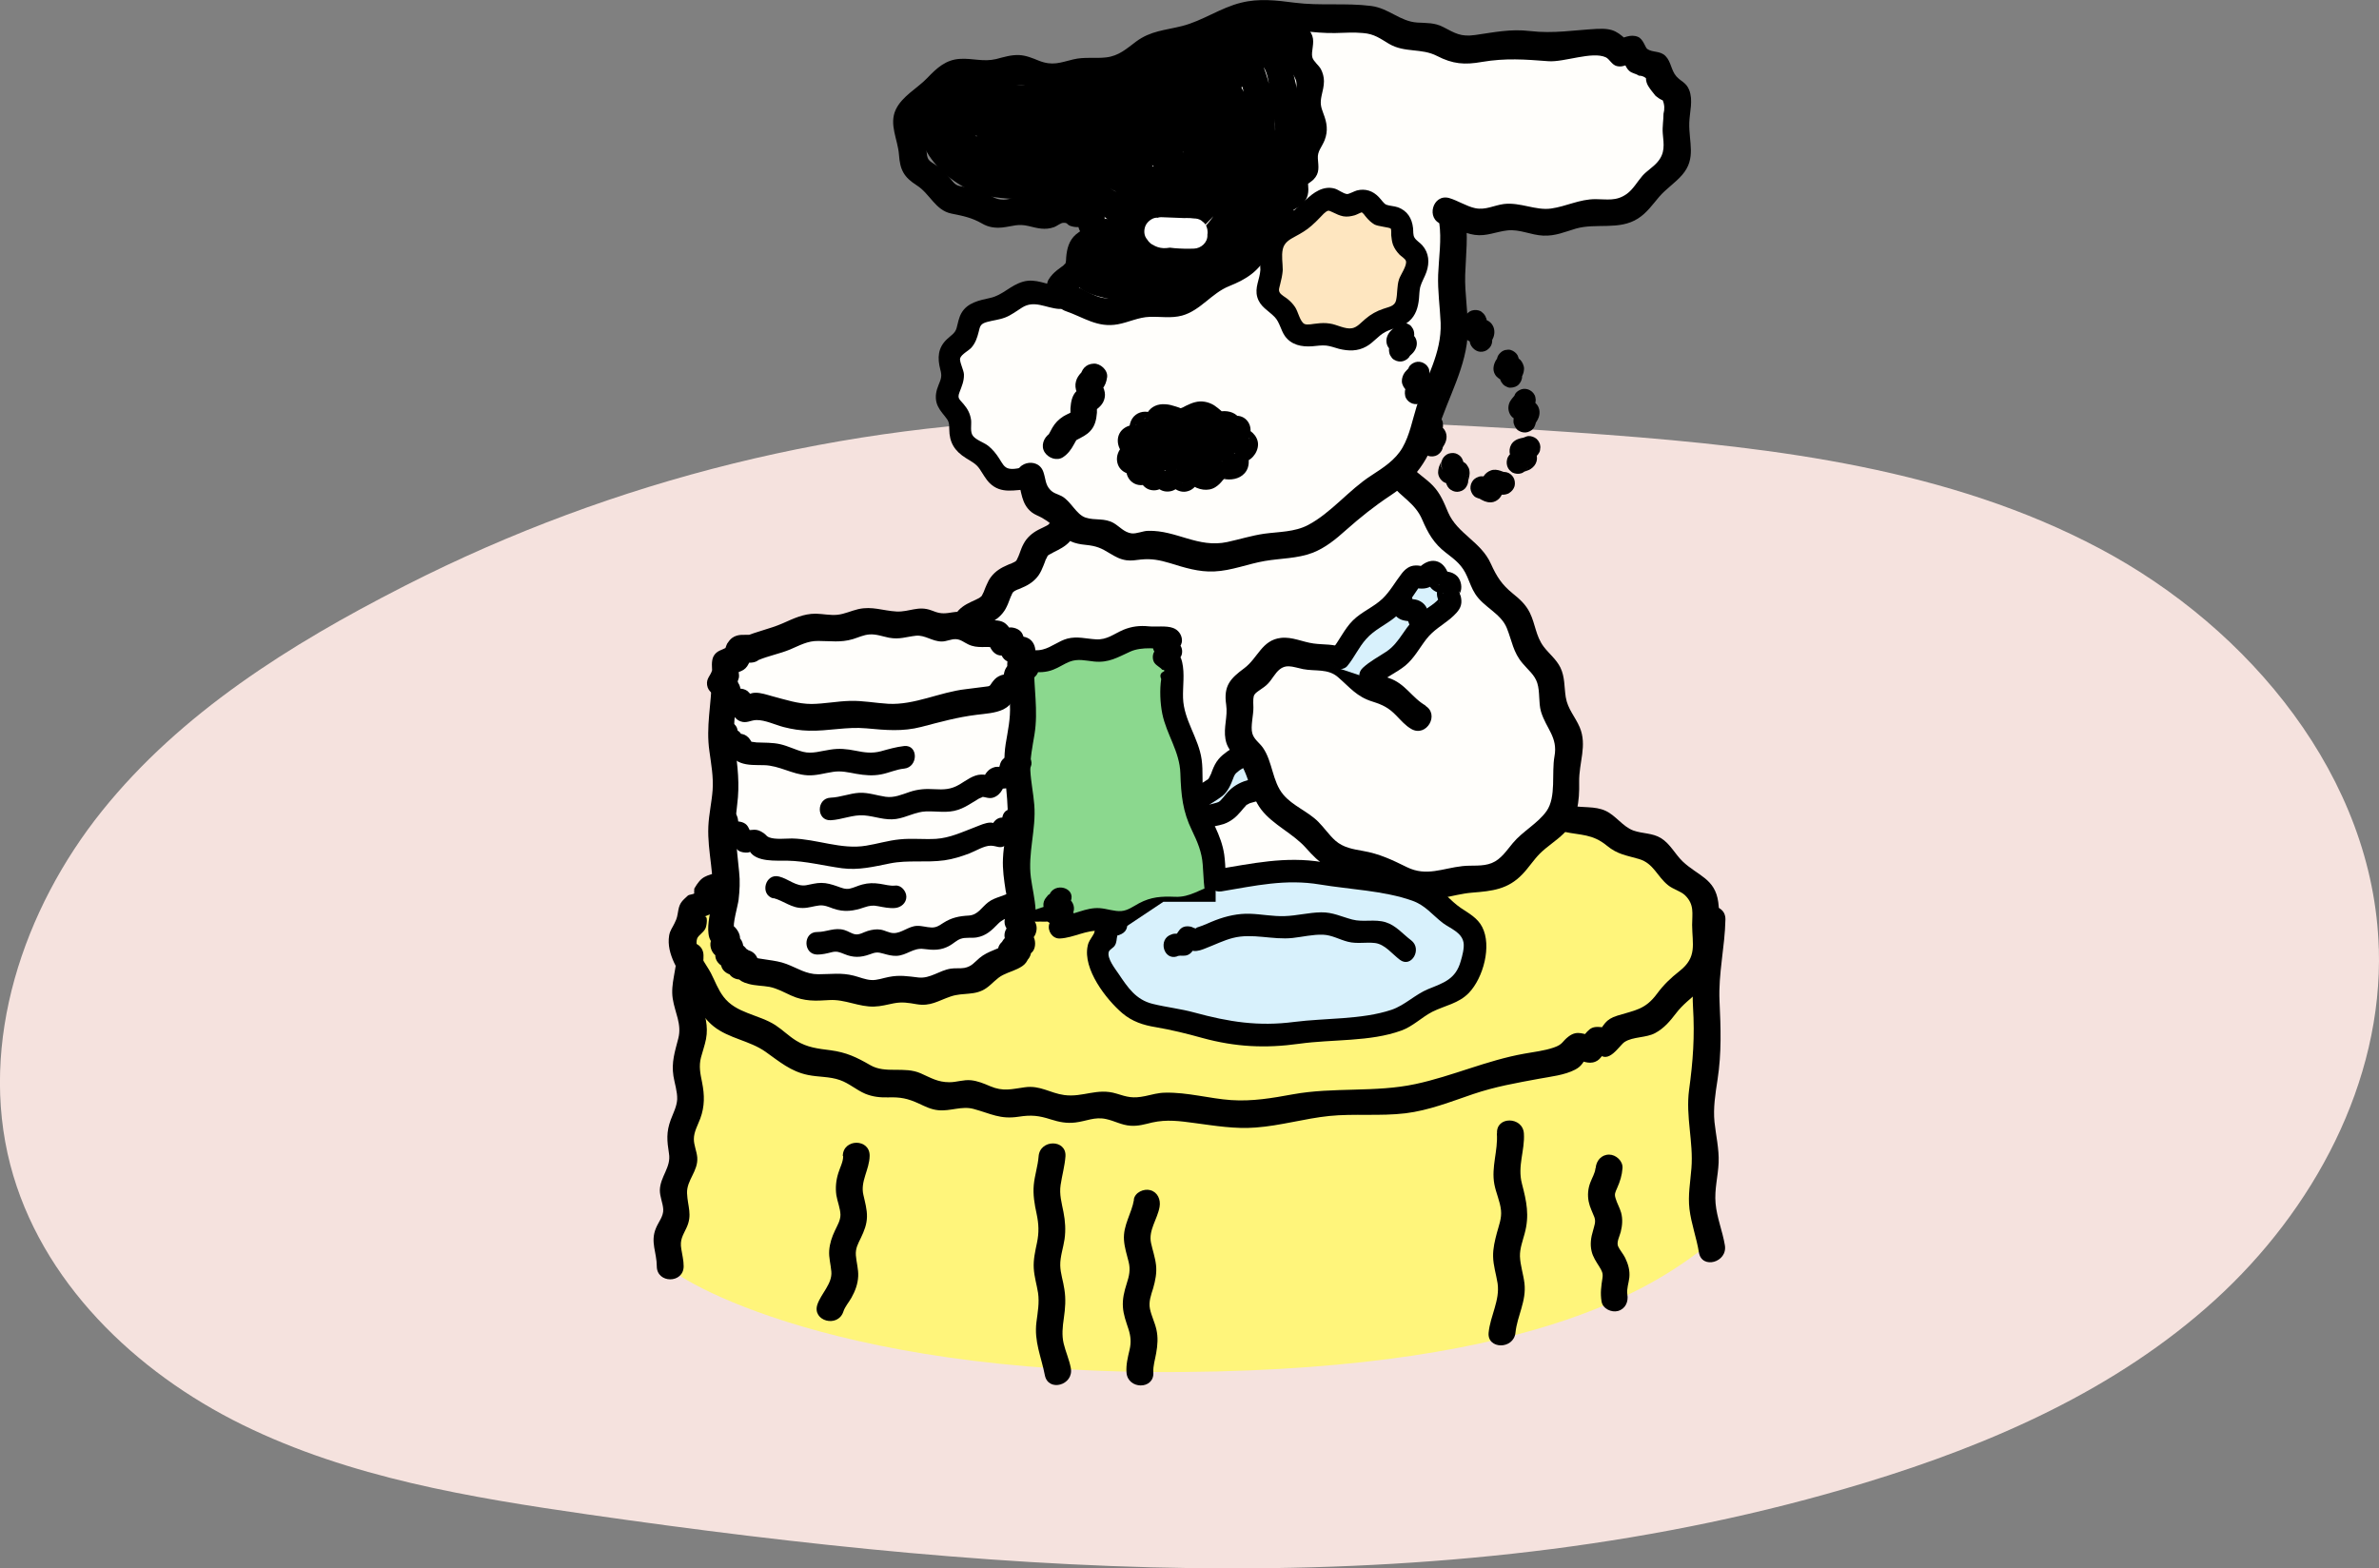 <?xml version="1.0" encoding="UTF-8"?>
<svg xmlns="http://www.w3.org/2000/svg" width="91" height="60" viewBox="0 0 91 60" fill="none">
  <rect x="0" y="0" width="91" height="60" fill="#808080" stroke="none"/>
  <g clip-path="url(#clip0_4014_1608)">
    <path d="M90.994 36.295C91.143 41.405 88.487 46.314 84.722 49.737C80.959 53.161 76.184 55.253 71.331 56.728C55.612 61.505 38.747 60.278 22.497 57.94C17.974 57.288 13.389 56.529 9.282 54.512C5.175 52.497 1.551 49.018 0.393 44.56C-0.822 39.878 0.885 34.788 3.9 31.028C6.919 27.267 11.106 24.649 15.385 22.463C15.434 22.437 15.483 22.414 15.531 22.388C23.519 18.326 32.328 16.16 41.268 16.026C48.019 15.923 54.776 16.126 61.508 16.636C67.972 17.125 74.588 17.944 80.324 20.99C86.059 24.035 90.803 29.759 90.992 36.295H90.994Z" fill="#F5E2DE"></path>
  </g>
  <g clip-path="url(#clip1_4014_1608)">
    <path d="M27.691 33.839C27.691 33.839 26.376 34.267 26.253 36.56C26.13 38.854 25.616 48.11 25.493 48.365C25.37 48.621 31.293 52.606 45.254 52.489C59.215 52.371 63.638 48.925 65.356 47.605V36.484C65.356 36.484 66.164 32.81 59.673 31.373C59.673 31.373 58.133 33.832 56.072 33.763C54.011 33.694 54.819 34.454 55.415 34.923C56.01 35.393 57.072 36.429 56.195 37.217C55.319 38.004 53.484 39.22 51.3 39.399C49.115 39.579 45.5 39.69 43.46 38.529C41.419 37.369 41.679 36.146 42.611 35.303C42.611 35.303 41.125 35.421 40.844 35.386C40.563 35.352 40.495 34.93 40.495 34.93H39.009C39.009 34.93 39.228 35.98 38.872 36.319C38.516 36.657 37.058 38.156 33.977 37.914C30.895 37.673 28.204 37.521 27.958 36.484C27.712 35.448 27.684 33.846 27.684 33.846L27.691 33.839Z" fill="#FFF57B"></path>
    <path d="M53 1L49 0.5L43 2.5V6L41 10V11.5L39.5 11L37.5 12L36.5 13.5V15.5L37 17L38.5 18.5H39.5L41 20L39.5 21.5L37 24L38.5 24.5L39 25.5V31V34.5H40.5V35.5L43.5 35L46.5 34.5V33.5H50.5L55 34L58 33L59.5 31.5L60 28.5L59 25.5L57 22.5L55 20L53.5 18.5L54 17.5L55.5 13V8.5H58.5L62 8L64 6.5V4.5L63.5 2.5L61 1.5L56 2L53 1Z" fill="#FFFEFB"></path>
    <path d="M51.5 8L51 7.5L50 8L48.5 9.5V11.5L49.5 13H52L53.5 12L54 10.5V9.5L53.5 9V8.5H53L52 8H51.5Z" fill="#FEE6C0"></path>
    <path d="M48.211 10.326C48.19 10.686 47.985 10.996 48.094 11.37C48.204 11.742 48.512 11.874 48.759 12.129C48.95 12.33 48.991 12.627 49.149 12.855C49.395 13.2 49.792 13.276 50.19 13.248C50.368 13.235 50.559 13.2 50.737 13.221C50.902 13.241 51.059 13.303 51.217 13.345C51.58 13.435 51.936 13.442 52.264 13.255C52.531 13.11 52.716 12.848 52.983 12.703C53.285 12.544 53.634 12.523 53.901 12.288C54.154 12.067 54.243 11.763 54.277 11.439C54.291 11.287 54.291 11.128 54.325 10.983C54.38 10.782 54.496 10.603 54.565 10.402C54.688 10.043 54.661 9.677 54.407 9.387C54.318 9.283 54.175 9.207 54.106 9.09C54.044 8.993 54.065 8.834 54.051 8.724C54.01 8.351 53.832 8.061 53.469 7.93C53.326 7.881 53.168 7.881 53.031 7.833C52.928 7.791 52.853 7.653 52.744 7.543C52.518 7.301 52.223 7.204 51.901 7.287C51.806 7.315 51.593 7.425 51.538 7.425C51.374 7.412 51.203 7.253 51.039 7.211C50.614 7.101 50.244 7.363 49.95 7.646C49.676 7.909 49.443 8.116 49.108 8.303C48.745 8.503 48.437 8.745 48.286 9.145C48.136 9.546 48.204 9.926 48.211 10.326C48.218 10.879 49.074 10.886 49.067 10.326C49.067 10.071 49.012 9.795 49.067 9.539C49.121 9.283 49.32 9.166 49.539 9.049C49.758 8.931 49.977 8.807 50.169 8.634C50.285 8.537 50.388 8.427 50.491 8.323C50.566 8.247 50.696 8.088 50.806 8.061C50.84 8.054 50.922 8.095 50.998 8.13C51.121 8.192 51.244 8.247 51.381 8.275C51.532 8.303 51.682 8.275 51.826 8.234C51.895 8.213 52.093 8.109 52.114 8.116C52.038 8.095 52.148 8.164 52.162 8.185C52.196 8.234 52.237 8.282 52.278 8.33C52.36 8.427 52.456 8.517 52.572 8.586C52.703 8.662 53.154 8.696 53.196 8.745C53.23 8.786 53.209 8.952 53.216 9C53.23 9.125 53.243 9.249 53.285 9.366C53.339 9.505 53.422 9.622 53.524 9.732C53.586 9.802 53.75 9.891 53.778 9.981C53.832 10.154 53.572 10.513 53.517 10.679C53.428 10.948 53.462 11.224 53.401 11.494C53.346 11.722 53.113 11.742 52.922 11.812C52.655 11.901 52.442 12.019 52.223 12.205C52.073 12.33 51.915 12.523 51.717 12.557C51.456 12.606 51.128 12.412 50.867 12.378C50.696 12.35 50.532 12.357 50.368 12.378C50.238 12.385 50.012 12.447 49.895 12.392C49.724 12.302 49.656 11.922 49.539 11.749C49.457 11.625 49.361 11.528 49.252 11.439C49.169 11.37 49.005 11.287 48.95 11.19C48.896 11.093 48.937 11.01 48.964 10.893C49.012 10.706 49.053 10.527 49.067 10.333C49.101 9.781 48.245 9.781 48.211 10.333V10.326Z" fill="black"></path>
    <path d="M53.257 12.896C53.257 12.861 53.25 12.82 53.244 12.786L53.257 12.668C53.257 12.668 53.257 12.675 53.257 12.682L53.298 12.578C53.298 12.578 53.291 12.592 53.285 12.599L53.353 12.509C53.312 12.557 53.264 12.592 53.216 12.64C53.079 12.772 52.997 12.958 53.045 13.152C53.093 13.345 53.257 13.456 53.442 13.504C53.504 13.518 53.559 13.524 53.62 13.545L53.517 13.504C53.517 13.504 53.538 13.511 53.545 13.518L53.456 13.449C53.456 13.449 53.456 13.449 53.463 13.456L53.394 13.366C53.394 13.366 53.394 13.366 53.394 13.373L53.353 13.269L53.339 13.152L53.353 13.034C53.353 13.034 53.353 13.041 53.353 13.048L53.394 12.944C53.394 12.944 53.387 12.958 53.38 12.965L53.449 12.875C53.408 12.924 53.36 12.958 53.319 13C53.278 13.041 53.237 13.089 53.203 13.145C53.175 13.186 53.161 13.227 53.148 13.269C53.12 13.359 53.127 13.421 53.148 13.518C53.161 13.573 53.189 13.621 53.223 13.663C53.25 13.711 53.291 13.746 53.346 13.773C53.435 13.829 53.572 13.849 53.675 13.815C53.778 13.78 53.88 13.718 53.928 13.614L53.969 13.511C53.99 13.435 53.99 13.359 53.969 13.283C53.969 13.317 53.976 13.359 53.983 13.393L53.969 13.511C53.969 13.511 53.969 13.504 53.969 13.497L53.928 13.601C53.928 13.601 53.935 13.587 53.942 13.58L53.873 13.67C53.915 13.621 53.962 13.587 54.01 13.538C54.147 13.407 54.23 13.221 54.182 13.027C54.134 12.834 53.969 12.723 53.785 12.675C53.723 12.661 53.668 12.654 53.606 12.633L53.709 12.675C53.709 12.675 53.689 12.668 53.682 12.661L53.771 12.73C53.771 12.73 53.771 12.73 53.764 12.723L53.832 12.813C53.832 12.813 53.832 12.813 53.832 12.806L53.873 12.91L53.887 13.027L53.873 13.145C53.873 13.145 53.873 13.138 53.873 13.131L53.832 13.234C53.832 13.234 53.839 13.221 53.846 13.214L53.778 13.303C53.819 13.255 53.867 13.221 53.908 13.179C53.949 13.138 53.99 13.089 54.024 13.034C54.051 12.993 54.065 12.951 54.079 12.91C54.106 12.82 54.099 12.758 54.079 12.661C54.065 12.606 54.038 12.557 54.004 12.516C53.976 12.468 53.935 12.433 53.88 12.406C53.791 12.35 53.654 12.33 53.552 12.364C53.449 12.399 53.346 12.461 53.298 12.564L53.257 12.668C53.237 12.744 53.237 12.82 53.257 12.896Z" fill="black"></path>
    <path d="M53.847 14.388C53.847 14.388 53.84 14.319 53.833 14.277C53.833 14.277 53.833 14.284 53.833 14.291L53.847 14.174C53.847 14.174 53.847 14.181 53.847 14.188L53.888 14.084C53.888 14.084 53.874 14.112 53.86 14.126L53.929 14.036C53.888 14.084 53.84 14.126 53.799 14.174C53.758 14.215 53.717 14.264 53.689 14.319C53.634 14.429 53.6 14.568 53.641 14.692C53.682 14.816 53.758 14.913 53.86 14.975C53.915 15.01 53.97 15.03 54.032 15.051C54.093 15.072 54.148 15.086 54.203 15.106L54.1 15.065C54.1 15.065 54.127 15.079 54.134 15.086L54.045 15.017C54.045 15.017 54.052 15.023 54.059 15.03L53.99 14.941C53.99 14.941 53.99 14.947 53.99 14.954L53.949 14.851C53.949 14.851 53.949 14.851 53.949 14.858L53.936 14.74C53.936 14.74 53.936 14.747 53.936 14.754L53.949 14.637C53.949 14.637 53.949 14.643 53.949 14.65L53.99 14.547C53.99 14.547 53.977 14.575 53.963 14.588L54.032 14.498C53.99 14.547 53.949 14.588 53.908 14.63C53.867 14.671 53.826 14.72 53.799 14.775C53.737 14.892 53.723 15.017 53.751 15.148C53.771 15.251 53.86 15.355 53.949 15.403C54.038 15.459 54.175 15.479 54.278 15.445C54.381 15.41 54.483 15.348 54.531 15.245L54.572 15.141C54.593 15.065 54.593 14.989 54.572 14.913C54.572 14.913 54.579 14.982 54.586 15.023C54.586 15.023 54.586 15.017 54.586 15.01L54.572 15.127C54.572 15.127 54.572 15.12 54.572 15.113L54.531 15.217C54.531 15.217 54.545 15.189 54.559 15.175L54.49 15.265C54.531 15.217 54.579 15.175 54.62 15.127C54.661 15.086 54.703 15.037 54.73 14.982C54.785 14.871 54.819 14.733 54.778 14.609C54.737 14.485 54.661 14.388 54.559 14.326C54.504 14.291 54.449 14.271 54.388 14.25C54.326 14.229 54.271 14.215 54.216 14.194L54.319 14.236C54.319 14.236 54.292 14.222 54.285 14.215L54.374 14.284C54.374 14.284 54.367 14.277 54.36 14.271L54.429 14.36C54.429 14.36 54.429 14.353 54.429 14.347L54.47 14.45C54.47 14.45 54.47 14.45 54.47 14.443L54.483 14.561C54.483 14.561 54.483 14.554 54.483 14.547L54.47 14.664C54.47 14.664 54.47 14.657 54.47 14.65L54.429 14.754C54.429 14.754 54.442 14.726 54.456 14.713L54.388 14.802C54.429 14.754 54.47 14.713 54.511 14.671C54.552 14.63 54.593 14.581 54.62 14.526C54.682 14.409 54.696 14.284 54.668 14.153C54.648 14.05 54.559 13.946 54.47 13.898C54.381 13.842 54.244 13.822 54.141 13.856C54.038 13.891 53.936 13.953 53.888 14.056L53.847 14.16C53.826 14.236 53.826 14.312 53.847 14.388Z" fill="black"></path>
    <path d="M54.339 16.232C54.339 16.232 54.339 16.239 54.339 16.246L54.353 16.129C54.353 16.129 54.353 16.136 54.353 16.142L54.394 16.039C54.394 16.039 54.38 16.066 54.374 16.08L54.442 15.991C54.401 16.039 54.353 16.087 54.312 16.136C54.271 16.184 54.23 16.232 54.203 16.288C54.134 16.426 54.12 16.564 54.182 16.709C54.25 16.875 54.394 16.971 54.565 17.013C54.627 17.027 54.689 17.034 54.75 17.061L54.648 17.02C54.648 17.02 54.668 17.027 54.682 17.04L54.593 16.971C54.593 16.971 54.6 16.971 54.606 16.985L54.538 16.895C54.538 16.895 54.538 16.902 54.545 16.909L54.504 16.805C54.504 16.805 54.504 16.805 54.504 16.812L54.49 16.695C54.49 16.695 54.49 16.709 54.49 16.716L54.504 16.598C54.504 16.598 54.504 16.626 54.49 16.633L54.531 16.529C54.504 16.591 54.463 16.64 54.435 16.695C54.408 16.75 54.38 16.805 54.36 16.868C54.346 16.916 54.339 16.964 54.339 17.013C54.339 17.11 54.36 17.165 54.401 17.248C54.442 17.337 54.559 17.42 54.654 17.448C54.757 17.476 54.894 17.462 54.983 17.407C55.072 17.351 55.154 17.261 55.182 17.151L55.195 17.034C55.195 16.957 55.175 16.881 55.134 16.812C55.134 16.812 55.161 16.875 55.175 16.909C55.175 16.909 55.175 16.909 55.175 16.902L55.188 17.02C55.188 17.02 55.188 17.006 55.188 16.999L55.175 17.116C55.175 17.116 55.175 17.089 55.188 17.082L55.147 17.185C55.175 17.123 55.216 17.075 55.243 17.02C55.339 16.854 55.373 16.654 55.271 16.474C55.195 16.336 55.058 16.26 54.908 16.218C54.846 16.205 54.785 16.198 54.73 16.17L54.832 16.212C54.832 16.212 54.812 16.205 54.798 16.191L54.887 16.26C54.887 16.26 54.88 16.253 54.873 16.246L54.942 16.336C54.942 16.336 54.942 16.336 54.942 16.329L54.983 16.433C54.983 16.433 54.983 16.433 54.983 16.426L54.997 16.543C54.997 16.543 54.997 16.536 54.997 16.529L54.983 16.647C54.983 16.647 54.983 16.64 54.983 16.633L54.942 16.736C54.942 16.736 54.956 16.709 54.962 16.695L54.894 16.785C54.928 16.736 54.976 16.695 55.017 16.654C55.113 16.55 55.216 16.398 55.195 16.246C55.195 16.184 55.188 16.129 55.161 16.08C55.141 16.025 55.113 15.984 55.072 15.942C54.997 15.866 54.873 15.811 54.771 15.818C54.668 15.825 54.545 15.859 54.469 15.942C54.401 16.018 54.333 16.136 54.346 16.246L54.339 16.232Z" fill="black"></path>
    <path d="M55.174 17.952C55.174 17.952 55.147 17.883 55.133 17.855C55.133 17.855 55.133 17.855 55.133 17.862L55.119 17.745C55.119 17.745 55.119 17.759 55.119 17.766L55.133 17.648C55.133 17.648 55.126 17.683 55.119 17.703L55.16 17.6C55.14 17.655 55.106 17.703 55.085 17.759C55.044 17.849 55.03 17.89 55.017 17.98C55.01 18.056 55.003 18.083 55.023 18.173C55.044 18.249 55.085 18.318 55.14 18.373C55.229 18.47 55.345 18.505 55.475 18.512C55.537 18.512 55.599 18.505 55.653 18.491C55.708 18.477 55.763 18.463 55.825 18.456L55.708 18.47C55.708 18.47 55.742 18.47 55.763 18.47L55.647 18.456H55.66L55.557 18.415C55.557 18.415 55.557 18.415 55.564 18.415L55.475 18.346L55.407 18.256C55.407 18.256 55.407 18.256 55.407 18.263L55.366 18.159C55.366 18.159 55.366 18.166 55.366 18.173L55.352 18.056C55.352 18.056 55.352 18.083 55.352 18.097L55.366 17.98C55.359 18.042 55.338 18.097 55.325 18.159C55.311 18.221 55.297 18.284 55.297 18.346C55.297 18.47 55.345 18.601 55.434 18.691C55.516 18.767 55.626 18.816 55.736 18.816C55.838 18.816 55.968 18.767 56.037 18.691C56.105 18.615 56.167 18.498 56.16 18.387C56.153 18.277 56.119 18.159 56.037 18.083L56.105 18.173L56.146 18.277C56.146 18.277 56.146 18.27 56.146 18.263L56.16 18.38C56.16 18.38 56.16 18.353 56.16 18.339L56.146 18.456C56.153 18.401 56.174 18.346 56.188 18.291C56.201 18.228 56.215 18.166 56.215 18.104C56.215 18.104 56.215 18.097 56.215 18.09C56.215 18.056 56.208 18 56.201 17.966C56.188 17.904 56.153 17.855 56.119 17.8C56.085 17.745 56.044 17.71 55.982 17.676C55.907 17.634 55.838 17.621 55.749 17.614C55.688 17.614 55.626 17.621 55.571 17.634C55.516 17.648 55.455 17.662 55.4 17.669L55.516 17.655C55.516 17.655 55.482 17.655 55.462 17.655L55.578 17.669H55.564L55.667 17.71C55.667 17.71 55.667 17.71 55.66 17.71L55.749 17.779L55.818 17.869L55.859 17.973C55.859 17.973 55.859 17.973 55.859 17.959L55.873 18.076V18.063L55.859 18.18C55.859 18.18 55.866 18.139 55.879 18.125L55.838 18.228C55.859 18.18 55.886 18.132 55.914 18.076C55.934 18.028 55.968 17.973 55.975 17.911C56.003 17.779 55.989 17.662 55.927 17.545C55.879 17.448 55.77 17.372 55.674 17.344C55.578 17.317 55.434 17.331 55.345 17.386C55.256 17.441 55.174 17.531 55.147 17.641C55.119 17.752 55.133 17.869 55.188 17.973L55.174 17.952Z" fill="black"></path>
    <path d="M56.77 19.064C56.77 19.064 56.776 19.064 56.783 19.064L56.667 19.078C56.667 19.078 56.681 19.078 56.694 19.078L56.578 19.064C56.578 19.064 56.605 19.071 56.619 19.078L56.516 19.037C56.578 19.064 56.626 19.099 56.681 19.126C56.817 19.202 56.975 19.244 57.132 19.202C57.249 19.168 57.358 19.085 57.42 18.974C57.447 18.926 57.475 18.871 57.482 18.816C57.502 18.719 57.502 18.622 57.516 18.518L57.502 18.636C57.502 18.636 57.509 18.581 57.523 18.56L57.482 18.664C57.482 18.664 57.488 18.65 57.495 18.643L57.427 18.733C57.427 18.733 57.434 18.726 57.441 18.719L57.352 18.788C57.352 18.788 57.352 18.788 57.358 18.788L57.256 18.829H57.269L57.153 18.843C57.153 18.843 57.173 18.843 57.187 18.843L57.071 18.829C57.139 18.836 57.201 18.871 57.263 18.892C57.324 18.912 57.393 18.926 57.461 18.926C57.509 18.926 57.557 18.926 57.605 18.912C57.653 18.898 57.701 18.885 57.735 18.857C57.831 18.795 57.899 18.712 57.934 18.601C57.961 18.498 57.947 18.36 57.892 18.27C57.838 18.18 57.749 18.097 57.639 18.07C57.529 18.042 57.406 18.049 57.31 18.111C57.31 18.111 57.31 18.111 57.304 18.111L57.406 18.07C57.406 18.07 57.393 18.07 57.386 18.07L57.502 18.056C57.502 18.056 57.482 18.056 57.468 18.056L57.584 18.07C57.523 18.063 57.468 18.035 57.406 18.014C57.29 17.973 57.153 17.952 57.036 17.994C56.92 18.035 56.817 18.111 56.749 18.221C56.722 18.27 56.694 18.332 56.687 18.387C56.667 18.484 56.667 18.581 56.653 18.684L56.667 18.567C56.667 18.567 56.66 18.615 56.653 18.636L56.694 18.532C56.694 18.532 56.687 18.553 56.681 18.56L56.749 18.47C56.749 18.47 56.749 18.47 56.742 18.477L56.831 18.408C56.831 18.408 56.824 18.408 56.817 18.415L56.92 18.373C56.92 18.373 56.913 18.373 56.907 18.373L57.023 18.36C57.023 18.36 57.009 18.36 56.995 18.36L57.112 18.373C57.112 18.373 57.084 18.367 57.071 18.36L57.173 18.401C57.119 18.373 57.064 18.339 57.009 18.311C56.954 18.284 56.9 18.256 56.838 18.242C56.79 18.228 56.742 18.221 56.694 18.221C56.653 18.221 56.598 18.221 56.557 18.242C56.448 18.277 56.359 18.339 56.304 18.442C56.249 18.532 56.229 18.671 56.263 18.774C56.297 18.878 56.359 18.981 56.461 19.03C56.564 19.078 56.681 19.113 56.79 19.071L56.77 19.064Z" fill="black"></path>
    <path d="M58.468 17.814L58.427 17.918C58.427 17.918 58.427 17.911 58.434 17.904L58.365 17.994C58.365 17.994 58.372 17.987 58.379 17.98L58.29 18.049C58.29 18.049 58.318 18.035 58.331 18.028L58.228 18.07C58.283 18.049 58.338 18.035 58.393 18.014C58.448 17.994 58.509 17.973 58.557 17.938C58.66 17.869 58.742 17.773 58.776 17.648C58.81 17.524 58.79 17.393 58.728 17.275C58.701 17.22 58.66 17.178 58.619 17.13C58.578 17.082 58.537 17.047 58.495 16.999L58.564 17.089C58.564 17.089 58.544 17.068 58.544 17.054L58.584 17.158C58.584 17.158 58.584 17.144 58.584 17.137L58.598 17.255C58.598 17.255 58.598 17.255 58.598 17.241L58.584 17.358C58.584 17.358 58.584 17.358 58.584 17.351L58.544 17.455C58.544 17.455 58.544 17.455 58.544 17.448L58.475 17.538C58.475 17.538 58.475 17.531 58.482 17.531L58.393 17.6C58.393 17.6 58.407 17.586 58.42 17.586L58.318 17.628C58.372 17.607 58.434 17.6 58.495 17.586C58.557 17.572 58.619 17.552 58.674 17.517C58.742 17.482 58.831 17.406 58.865 17.331C58.9 17.282 58.913 17.227 58.913 17.172C58.927 17.116 58.92 17.054 58.906 16.999C58.879 16.902 58.804 16.792 58.708 16.743C58.605 16.688 58.489 16.66 58.379 16.702L58.276 16.743C58.215 16.785 58.16 16.833 58.126 16.895C58.126 16.895 58.126 16.895 58.126 16.902L58.194 16.812C58.194 16.812 58.194 16.819 58.187 16.819L58.276 16.75C58.276 16.75 58.263 16.764 58.249 16.764L58.352 16.723C58.297 16.743 58.235 16.75 58.174 16.764C58.023 16.799 57.879 16.875 57.804 17.013C57.742 17.123 57.722 17.268 57.763 17.386C57.797 17.489 57.838 17.545 57.913 17.634C57.955 17.683 58.003 17.724 58.044 17.773L57.975 17.683C57.975 17.683 57.989 17.703 57.996 17.717L57.955 17.614C57.955 17.614 57.955 17.628 57.955 17.634L57.941 17.517C57.941 17.517 57.941 17.517 57.941 17.524L57.955 17.406C57.955 17.406 57.955 17.406 57.955 17.413L57.996 17.31C57.996 17.31 57.996 17.31 57.996 17.317L58.064 17.227C58.064 17.227 58.057 17.234 58.05 17.241L58.139 17.172C58.139 17.172 58.105 17.192 58.092 17.199L58.194 17.158C58.139 17.178 58.085 17.192 58.03 17.213C57.975 17.234 57.92 17.255 57.866 17.289C57.763 17.358 57.674 17.455 57.647 17.579C57.619 17.69 57.633 17.814 57.688 17.911C57.715 17.959 57.749 18 57.797 18.035C57.838 18.076 57.886 18.097 57.941 18.111C58.05 18.139 58.174 18.132 58.27 18.07C58.359 18.007 58.441 17.924 58.468 17.814Z" fill="black"></path>
    <path d="M58.721 15.991C58.721 15.991 58.721 15.983 58.721 15.977L58.735 16.094V16.08L58.721 16.198C58.721 16.198 58.721 16.17 58.735 16.163L58.694 16.267C58.721 16.205 58.762 16.156 58.796 16.094C58.899 15.928 58.926 15.721 58.831 15.541C58.755 15.403 58.611 15.32 58.468 15.286C58.406 15.272 58.344 15.258 58.283 15.238L58.385 15.279C58.385 15.279 58.365 15.272 58.358 15.265L58.447 15.334C58.447 15.334 58.433 15.327 58.433 15.32L58.502 15.41C58.502 15.41 58.502 15.41 58.502 15.403L58.543 15.507C58.543 15.507 58.543 15.5 58.543 15.493L58.557 15.611C58.557 15.611 58.557 15.611 58.557 15.604L58.543 15.721C58.543 15.721 58.543 15.707 58.543 15.7L58.502 15.804C58.502 15.804 58.522 15.762 58.536 15.749L58.468 15.838C58.502 15.79 58.543 15.749 58.584 15.7C58.639 15.631 58.673 15.59 58.7 15.514C58.728 15.452 58.728 15.452 58.735 15.383C58.748 15.3 58.748 15.293 58.728 15.189C58.707 15.086 58.618 14.982 58.529 14.934C58.44 14.878 58.303 14.858 58.201 14.892C58.098 14.927 57.995 14.989 57.947 15.092L57.906 15.196C57.886 15.272 57.886 15.348 57.906 15.424C57.906 15.424 57.899 15.355 57.892 15.313C57.892 15.313 57.892 15.32 57.892 15.327L57.906 15.21C57.906 15.21 57.906 15.224 57.899 15.231L57.94 15.127C57.94 15.127 57.92 15.162 57.906 15.175L57.975 15.086C57.913 15.162 57.844 15.231 57.79 15.313C57.68 15.472 57.666 15.68 57.762 15.852C57.838 15.991 57.988 16.066 58.132 16.108C58.194 16.122 58.255 16.129 58.31 16.156L58.207 16.115C58.207 16.115 58.228 16.129 58.242 16.136L58.153 16.066C58.153 16.066 58.16 16.066 58.166 16.08L58.098 15.991C58.098 15.991 58.098 15.997 58.105 16.004L58.064 15.901C58.064 15.901 58.064 15.901 58.064 15.908L58.05 15.79V15.804L58.064 15.687C58.064 15.687 58.064 15.714 58.05 15.721L58.091 15.617C58.064 15.68 58.023 15.728 57.988 15.783C57.954 15.838 57.927 15.894 57.913 15.956C57.899 15.997 57.892 16.053 57.892 16.094C57.892 16.136 57.892 16.191 57.913 16.232C57.927 16.288 57.954 16.336 57.988 16.377C58.016 16.426 58.057 16.46 58.111 16.488C58.201 16.543 58.337 16.564 58.44 16.529C58.543 16.495 58.646 16.433 58.694 16.329C58.742 16.225 58.783 16.101 58.735 15.997L58.721 15.991Z" fill="black"></path>
    <path d="M58.084 14.105C58.084 14.105 58.132 14.16 58.153 14.188L58.194 14.291C58.194 14.291 58.194 14.291 58.194 14.284L58.208 14.402C58.208 14.402 58.208 14.388 58.208 14.374L58.194 14.492C58.201 14.436 58.228 14.381 58.249 14.333C58.255 14.305 58.269 14.284 58.276 14.257C58.283 14.208 58.297 14.16 58.297 14.112C58.297 14.036 58.283 13.994 58.255 13.925C58.228 13.863 58.201 13.822 58.16 13.773C58.105 13.718 58.03 13.677 57.954 13.656C57.9 13.642 57.838 13.635 57.783 13.642C57.687 13.656 57.598 13.677 57.502 13.69L57.619 13.677C57.619 13.677 57.578 13.677 57.564 13.677L57.68 13.69C57.68 13.69 57.667 13.69 57.66 13.69L57.763 13.732L57.852 13.801L57.92 13.891L57.961 13.994L57.975 14.112C57.975 14.112 57.975 14.105 57.975 14.098L57.961 14.215C57.961 14.215 57.961 14.188 57.975 14.181L57.934 14.284C57.954 14.229 57.989 14.181 58.023 14.132C58.057 14.084 58.078 14.022 58.091 13.967C58.125 13.835 58.105 13.711 58.05 13.594C58.002 13.504 57.893 13.421 57.797 13.393C57.742 13.373 57.68 13.373 57.626 13.386C57.571 13.386 57.516 13.407 57.468 13.435C57.379 13.497 57.297 13.58 57.27 13.69L57.256 13.808C57.256 13.884 57.276 13.96 57.318 14.029C57.318 14.029 57.29 13.96 57.276 13.925C57.276 13.925 57.276 13.925 57.276 13.932L57.263 13.815C57.263 13.815 57.263 13.822 57.263 13.829L57.276 13.711C57.276 13.711 57.276 13.732 57.263 13.746L57.304 13.642C57.283 13.697 57.249 13.746 57.215 13.794C57.126 13.96 57.085 14.153 57.187 14.326C57.228 14.395 57.256 14.416 57.304 14.457C57.352 14.498 57.4 14.526 57.468 14.54C57.523 14.554 57.584 14.561 57.639 14.554C57.735 14.54 57.824 14.519 57.92 14.505L57.804 14.519C57.804 14.519 57.845 14.519 57.858 14.519L57.742 14.505C57.742 14.505 57.749 14.505 57.756 14.505L57.653 14.464C57.653 14.464 57.653 14.464 57.66 14.464L57.571 14.395L57.502 14.305C57.502 14.305 57.502 14.305 57.502 14.312L57.461 14.208C57.461 14.208 57.461 14.208 57.461 14.215L57.448 14.098C57.448 14.098 57.448 14.112 57.448 14.119L57.461 14.001C57.454 14.063 57.42 14.119 57.4 14.174C57.379 14.236 57.365 14.291 57.365 14.36C57.365 14.409 57.365 14.457 57.379 14.498C57.4 14.588 57.441 14.637 57.495 14.706C57.537 14.747 57.578 14.775 57.632 14.796C57.68 14.823 57.735 14.837 57.797 14.83C57.9 14.83 58.03 14.782 58.098 14.706C58.166 14.63 58.228 14.512 58.221 14.402L58.208 14.284C58.187 14.208 58.153 14.146 58.098 14.091L58.084 14.105Z" fill="black"></path>
    <path d="M57.016 12.799C57.016 12.799 57.016 12.799 57.016 12.792L57.057 12.896C57.057 12.896 57.057 12.889 57.057 12.882L57.071 13C57.071 13 57.071 12.979 57.071 12.972L57.057 13.089C57.064 13.027 57.098 12.965 57.126 12.903C57.187 12.737 57.174 12.544 57.064 12.399C56.955 12.254 56.776 12.191 56.605 12.212C56.544 12.212 56.475 12.233 56.407 12.226L56.523 12.24C56.523 12.24 56.503 12.24 56.496 12.24L56.599 12.281C56.599 12.281 56.592 12.281 56.585 12.274L56.674 12.343L56.742 12.433C56.742 12.433 56.742 12.426 56.742 12.419L56.783 12.523C56.783 12.523 56.783 12.516 56.783 12.509L56.797 12.627C56.797 12.627 56.797 12.606 56.797 12.592L56.783 12.71C56.79 12.647 56.818 12.585 56.838 12.53C56.859 12.475 56.865 12.399 56.872 12.343C56.872 12.295 56.872 12.24 56.859 12.198C56.859 12.178 56.845 12.164 56.831 12.136C56.831 12.122 56.818 12.088 56.804 12.074C56.776 12.026 56.742 11.984 56.694 11.95C56.653 11.908 56.605 11.887 56.551 11.874C56.448 11.846 56.311 11.86 56.222 11.915C56.133 11.97 56.051 12.06 56.023 12.171C55.996 12.281 55.996 12.412 56.064 12.502C56.064 12.502 56.064 12.509 56.064 12.516L56.023 12.412C56.023 12.412 56.023 12.419 56.023 12.426L56.01 12.309C56.01 12.309 56.01 12.33 56.01 12.343L56.023 12.226C56.017 12.288 55.989 12.35 55.969 12.412C55.914 12.599 55.934 12.813 56.071 12.958C56.181 13.076 56.345 13.117 56.503 13.103C56.564 13.103 56.633 13.082 56.694 13.089L56.578 13.076C56.578 13.076 56.592 13.076 56.605 13.082L56.503 13.041C56.503 13.041 56.51 13.041 56.516 13.048L56.427 12.979L56.359 12.889C56.359 12.889 56.359 12.889 56.359 12.896L56.318 12.792C56.318 12.792 56.318 12.799 56.318 12.806L56.304 12.689C56.304 12.689 56.304 12.71 56.304 12.716L56.318 12.599C56.311 12.661 56.277 12.723 56.256 12.778C56.201 12.924 56.194 13.103 56.283 13.241C56.345 13.338 56.434 13.407 56.537 13.442C56.64 13.476 56.776 13.456 56.865 13.4C56.955 13.345 57.037 13.255 57.064 13.145C57.092 13.034 57.085 12.91 57.023 12.813L57.016 12.799Z" fill="black"></path>
    <path d="M49.094 1.278C48.252 0.677 47.211 0.635 46.307 1.119C45.205 1.706 44.184 2.376 43.027 2.866C41.699 3.433 40.371 3.343 38.96 3.246C37.981 3.177 36.714 3.005 35.879 3.661C34.099 5.042 36.153 7.128 37.673 7.474C38.762 7.722 39.891 7.543 40.987 7.798C41.24 7.854 41.487 7.93 41.726 8.026C41.843 8.075 42.083 8.164 42.199 8.261C42.664 8.62 42.281 8.247 42.233 8.406C42.021 9.049 41.521 9.449 41.199 10.009C40.603 11.045 41.809 11.314 42.541 11.459C43.479 11.646 44.41 11.411 45.273 11.031C45.8 10.796 46.273 10.471 46.786 10.216C47.3 9.96 47.67 9.76 48.019 9.283C48.71 8.33 49.306 7.108 49.635 5.975C49.963 4.842 49.683 3.564 49.375 2.452C49.121 1.526 48.347 1.064 47.423 1.395C46.91 1.575 46.513 1.982 46.081 2.293C45.561 2.673 45.006 2.998 44.424 3.281C43.288 3.827 42.028 4.172 40.768 4.262C40.056 4.317 39.357 4.276 38.645 4.227C38.002 4.186 37.235 4.055 36.605 4.22C35.325 4.559 36.372 5.788 36.988 6.203C38.063 6.935 39.748 6.817 40.987 6.956C41.624 7.025 42.623 7.045 43.027 7.646C43.452 8.289 42.521 9.352 42.192 9.898C42 10.223 42.247 10.699 42.637 10.679C43.746 10.617 44.904 10.437 45.931 9.988C46.91 9.56 47.273 8.8 47.759 7.895C48.142 7.184 48.683 6.541 48.752 5.712C48.84 4.614 48.69 3.419 48.272 2.404C48.142 2.093 47.841 1.92 47.519 2.093C46.793 2.493 46.15 3.012 45.438 3.44C44.657 3.909 43.822 4.262 42.952 4.51C41.281 5.001 39.529 5.118 37.81 4.89V5.926C39.152 6.03 40.521 6.127 41.843 6.403C42.466 6.534 43.13 6.721 43.52 7.266C43.911 7.812 43.931 8.517 43.637 9.097C43.383 9.587 43.876 10.009 44.342 9.808C46.567 8.848 48.854 5.726 47.444 3.267C47.17 2.79 46.54 3.046 46.485 3.53C46.307 5.222 45.239 6.638 44.253 7.95L45.212 8.213C45.212 7.529 45.889 6.811 46.204 6.217C46.519 5.622 46.786 5.008 47.019 4.379C47.211 3.868 46.506 3.55 46.163 3.875C45.349 4.649 44.499 5.25 43.342 5.222C42.678 5.208 42.685 6.237 43.342 6.258C43.5 6.258 43.657 6.265 43.815 6.279C43.952 6.293 44.595 6.486 44.301 6.203C44.15 6.058 44.232 6.058 44.15 6.251C44.102 6.355 44.109 6.465 44.116 6.576C44.157 7.239 45.184 7.246 45.143 6.576C45.129 6.389 45.294 6.21 45.28 6.009C45.266 5.795 45.177 5.643 45.013 5.512C44.602 5.18 43.842 5.236 43.342 5.222V6.258C44.767 6.293 45.883 5.56 46.889 4.607L46.033 4.103C45.746 4.87 45.396 5.609 44.979 6.306C44.609 6.928 44.198 7.46 44.191 8.213C44.191 8.772 44.862 8.855 45.15 8.475C46.273 6.983 47.321 5.443 47.526 3.53L46.567 3.792C47.142 4.794 46.691 6.092 46.122 7.004C45.554 7.916 44.773 8.51 43.835 8.917L44.541 9.629C45.266 8.206 44.739 6.472 43.288 5.774C42.493 5.395 41.583 5.298 40.727 5.187C39.761 5.063 38.796 4.973 37.831 4.897C37.16 4.842 37.194 5.85 37.831 5.933C39.638 6.175 41.494 6.03 43.246 5.519C44.096 5.27 44.931 4.932 45.705 4.497C46.519 4.041 47.238 3.447 48.06 2.998L47.307 2.687C47.649 3.523 47.772 4.393 47.766 5.298C47.766 6.071 47.368 6.541 47.005 7.19C46.567 7.985 46.314 8.758 45.403 9.111C44.493 9.463 43.589 9.594 42.664 9.649L43.109 10.43C43.561 9.677 44.315 8.793 44.219 7.854C44.137 7.08 43.5 6.507 42.815 6.251C41.911 5.913 40.864 5.906 39.912 5.823C39.385 5.774 38.858 5.719 38.337 5.609C37.933 5.526 37.105 5.27 37.016 4.766L36.961 5.167C36.961 5.167 38.056 5.229 38.18 5.243C38.632 5.27 39.077 5.312 39.529 5.325C40.337 5.36 41.144 5.298 41.939 5.16C43.5 4.89 45.027 4.276 46.341 3.385C46.814 3.06 47.95 1.81 48.382 2.645C48.532 2.936 48.56 3.433 48.621 3.744C48.724 4.269 48.834 4.807 48.745 5.346C48.608 6.189 48.135 7.032 47.731 7.771C47.526 8.151 47.327 8.593 47.019 8.897C46.711 9.2 46.252 9.332 45.889 9.539C45.253 9.912 44.595 10.271 43.863 10.423C43.568 10.485 43.26 10.513 42.959 10.478C42.74 10.451 42.541 10.375 42.329 10.333C42.213 10.313 42.089 10.299 41.973 10.278L42.165 10.437C42.671 10.14 43.178 9.014 43.308 8.461C43.472 7.736 42.911 7.418 42.336 7.156C41.713 6.873 41.049 6.714 40.364 6.645C39.563 6.555 38.748 6.645 37.954 6.472C37.344 6.334 36.865 6.016 36.475 5.519C36.221 5.201 36.132 4.821 36.475 4.504C36.783 4.207 37.358 4.227 37.748 4.227C39.672 4.22 41.48 4.628 43.329 3.854C44.219 3.481 45.123 3.067 45.951 2.563C46.848 2.017 47.587 1.444 48.594 2.162C49.135 2.549 49.648 1.651 49.114 1.264L49.094 1.278Z" fill="black"></path>
    <path d="M38.934 18.353C39.085 18.816 39.057 19.271 39.461 19.596C39.585 19.693 39.721 19.734 39.858 19.81C40.146 19.976 40.297 20.107 40.509 20.356C40.797 20.701 41.105 20.805 41.536 20.846C41.94 20.888 42.118 20.964 42.453 21.171C42.659 21.295 42.844 21.399 43.083 21.433C43.282 21.461 43.446 21.427 43.638 21.406C44.049 21.364 44.357 21.427 44.754 21.544C45.309 21.717 45.856 21.889 46.445 21.862C47.109 21.834 47.733 21.572 48.383 21.461C48.992 21.357 49.622 21.371 50.204 21.15C50.69 20.964 51.101 20.625 51.485 20.28C52.039 19.79 52.573 19.361 53.19 18.954C54.162 18.311 54.662 17.572 54.997 16.467C55.381 15.21 56.12 14.008 56.148 12.661C56.161 11.943 56.024 11.238 56.045 10.513C56.072 9.739 56.168 9.007 56.045 8.233C55.942 7.577 54.956 7.854 55.052 8.51C55.148 9.166 55.038 9.843 55.011 10.513C54.99 11.128 55.079 11.736 55.107 12.35C55.148 13.538 54.538 14.457 54.189 15.548C54.025 16.073 53.922 16.647 53.648 17.123C53.374 17.6 52.916 17.89 52.45 18.194C51.601 18.739 50.916 19.624 50.033 20.087C49.52 20.356 48.924 20.342 48.362 20.418C47.883 20.487 47.424 20.632 46.945 20.736C45.822 20.977 45.001 20.28 43.919 20.308C43.72 20.308 43.474 20.432 43.275 20.404C43.001 20.363 42.83 20.149 42.611 20.017C42.248 19.803 41.892 19.921 41.529 19.803C41.166 19.686 40.968 19.175 40.612 18.981C40.454 18.898 40.303 18.878 40.173 18.739C39.982 18.539 40.002 18.325 39.913 18.063C39.708 17.434 38.715 17.703 38.92 18.339L38.934 18.353Z" fill="black"></path>
    <path d="M41.596 8.641C41.549 8.717 41.679 8.558 41.617 8.62C41.596 8.641 41.576 8.655 41.562 8.676C41.494 8.745 41.658 8.613 41.583 8.662C41.562 8.676 41.535 8.696 41.514 8.71C41.391 8.793 41.275 8.869 41.158 8.966C40.891 9.194 40.809 9.518 40.782 9.857C40.782 9.919 40.775 9.981 40.768 10.043C40.761 10.14 40.795 9.926 40.768 10.023C40.761 10.05 40.754 10.078 40.748 10.105C40.727 10.195 40.809 10.009 40.754 10.085L40.741 10.105C40.713 10.147 40.72 10.133 40.775 10.064C40.741 10.085 40.686 10.14 40.658 10.175L40.72 10.126C40.72 10.126 40.693 10.147 40.672 10.161C40.652 10.175 40.624 10.195 40.604 10.209C40.549 10.25 40.494 10.292 40.439 10.333C40.309 10.437 40.2 10.547 40.111 10.693C39.974 10.927 40.049 11.273 40.295 11.404C40.542 11.535 40.857 11.466 41.001 11.217C41.049 11.135 41.014 11.217 40.98 11.238C41.001 11.224 41.014 11.197 41.035 11.183C41.056 11.162 41.076 11.148 41.097 11.128C41.008 11.231 41.042 11.169 41.083 11.142C41.199 11.059 41.323 10.976 41.432 10.879C41.699 10.644 41.775 10.326 41.802 9.981C41.802 9.919 41.809 9.857 41.816 9.795C41.822 9.698 41.788 9.912 41.816 9.815C41.822 9.788 41.829 9.76 41.836 9.732C41.857 9.643 41.781 9.836 41.829 9.753C41.87 9.677 41.74 9.843 41.809 9.774C41.829 9.753 41.843 9.739 41.864 9.719C41.925 9.656 41.761 9.788 41.843 9.732C42.083 9.567 42.322 9.422 42.487 9.173C42.63 8.945 42.541 8.593 42.302 8.461C42.048 8.323 41.754 8.406 41.596 8.648V8.641Z" fill="black"></path>
    <path d="M55.161 8.551C55.585 8.676 55.969 8.924 56.414 8.986C56.859 9.049 57.229 8.862 57.667 8.814C58.139 8.765 58.557 8.993 59.029 9.014C59.502 9.035 59.858 8.869 60.282 8.745C61.063 8.524 61.94 8.821 62.658 8.358C62.994 8.144 63.213 7.826 63.466 7.529C63.733 7.218 64.083 6.997 64.35 6.686C64.891 6.058 64.596 5.443 64.617 4.697C64.63 4.276 64.774 3.84 64.61 3.433C64.493 3.15 64.302 3.122 64.124 2.922C63.918 2.687 63.925 2.362 63.706 2.141C63.501 1.934 63.206 2.017 63.008 1.872C62.932 1.817 62.857 1.492 62.652 1.409C62.364 1.292 62.117 1.457 61.844 1.506L62.343 1.637C61.892 1.236 61.755 1.071 61.077 1.105C60.187 1.153 59.427 1.292 58.53 1.188C57.776 1.098 57.16 1.236 56.421 1.34C55.873 1.416 55.661 1.271 55.209 1.036C54.88 0.863 54.572 0.884 54.216 0.863C53.552 0.822 53.134 0.318 52.45 0.228C51.477 0.104 50.498 0.228 49.526 0.104C48.834 0.014 48.156 -0.069 47.472 0.104C46.684 0.297 46.006 0.794 45.219 0.995C44.569 1.16 44.021 1.174 43.459 1.589C43.09 1.865 42.795 2.141 42.309 2.196C41.885 2.245 41.481 2.169 41.056 2.272C40.542 2.397 40.262 2.528 39.735 2.321C39.495 2.224 39.255 2.121 38.988 2.107C38.68 2.093 38.399 2.183 38.105 2.259C37.612 2.376 37.215 2.224 36.729 2.252C36.181 2.279 35.832 2.604 35.469 2.984C35.085 3.385 34.51 3.675 34.264 4.193C33.997 4.766 34.346 5.339 34.387 5.92C34.428 6.5 34.572 6.776 35.072 7.094C35.572 7.412 35.777 8.047 36.393 8.171C36.838 8.261 37.167 8.323 37.564 8.551C37.811 8.696 38.064 8.731 38.345 8.703C38.755 8.655 38.934 8.551 39.344 8.648C39.694 8.731 39.967 8.814 40.323 8.689C40.419 8.655 40.577 8.524 40.673 8.524C40.871 8.517 40.782 8.6 40.981 8.655C41.255 8.738 41.426 8.641 41.706 8.662L41.214 8.282C41.214 8.392 41.227 8.503 41.241 8.613C41.303 9.27 42.33 9.277 42.268 8.613C42.247 8.399 42.275 8.22 42.206 8.006C42.124 7.778 41.953 7.639 41.713 7.626C41.645 7.626 41.508 7.646 41.44 7.633L41.467 7.688C41.529 7.791 41.494 7.764 41.378 7.598C41.227 7.529 41.138 7.412 40.96 7.391C40.762 7.363 40.577 7.46 40.392 7.515C39.913 7.653 39.611 7.577 39.146 7.529C38.879 7.501 38.646 7.633 38.392 7.639C38.03 7.639 37.906 7.467 37.605 7.322C37.413 7.225 37.235 7.191 37.016 7.163C36.523 7.108 36.564 7.094 36.263 6.721C36.14 6.569 36.01 6.451 35.852 6.348C35.489 6.113 35.469 6.154 35.435 5.692C35.414 5.443 35.38 5.277 35.311 5.042C35.174 4.566 35.346 4.51 35.695 4.213C35.88 4.061 36.037 3.91 36.202 3.737C36.571 3.35 36.825 3.309 37.365 3.371C38.112 3.447 38.742 3.067 39.461 3.35C39.947 3.537 40.33 3.599 40.837 3.461C41.556 3.267 42.343 3.378 43.042 3.136C43.603 2.936 43.952 2.397 44.514 2.203C45.13 1.989 45.746 1.962 46.356 1.692C47.109 1.354 47.78 1.029 48.629 1.071C49.478 1.112 50.238 1.278 51.066 1.264C51.422 1.257 51.785 1.229 52.141 1.264C52.573 1.299 52.785 1.471 53.134 1.678C53.737 2.031 54.367 1.83 54.969 2.141C55.572 2.452 56.024 2.487 56.688 2.369C57.592 2.217 58.324 2.272 59.235 2.342C59.837 2.383 60.899 1.955 61.419 2.19C61.57 2.259 61.652 2.48 61.844 2.528C62.083 2.59 62.234 2.445 62.453 2.424L62.008 2.169C62.131 2.335 62.159 2.563 62.316 2.708C62.432 2.811 62.569 2.811 62.686 2.894C62.788 2.894 62.877 2.922 62.96 2.991C62.96 3.101 62.994 3.205 63.049 3.295C63.138 3.44 63.227 3.537 63.329 3.668C63.412 3.737 63.501 3.799 63.603 3.84C63.672 4.006 63.679 4.179 63.631 4.352C63.631 4.607 63.583 4.842 63.603 5.104C63.644 5.533 63.699 5.857 63.398 6.203C63.234 6.396 62.994 6.534 62.823 6.728C62.631 6.949 62.467 7.246 62.227 7.418C61.823 7.709 61.467 7.619 61.029 7.619C60.413 7.619 59.92 7.895 59.331 7.978C58.742 8.061 58.153 7.729 57.523 7.805C57.147 7.854 56.825 8.047 56.428 7.964C56.099 7.895 55.764 7.674 55.435 7.577C54.798 7.398 54.524 8.392 55.161 8.579V8.551Z" fill="black"></path>
    <path d="M46.821 15.818C46.896 15.852 46.787 15.776 46.807 15.797C46.821 15.811 46.739 15.735 46.725 15.728C46.636 15.652 46.54 15.569 46.444 15.507C46.218 15.369 45.958 15.32 45.705 15.389C45.589 15.417 45.479 15.472 45.369 15.521C45.294 15.555 45.205 15.624 45.13 15.617C45.198 15.617 45 15.562 44.965 15.548C44.835 15.507 44.712 15.472 44.575 15.466C44.301 15.445 44.041 15.541 43.89 15.79C43.856 15.845 43.829 15.914 43.808 15.97L43.794 16.011C43.774 16.059 43.774 16.073 43.788 16.039C43.719 15.901 44.349 15.97 44.164 15.838C44.144 15.825 44.103 15.811 44.075 15.804C43.829 15.707 43.562 15.735 43.37 15.935C43.274 16.039 43.226 16.17 43.206 16.308C43.199 16.363 43.192 16.419 43.192 16.474V16.529C43.192 16.633 43.199 16.598 43.233 16.433L43.418 16.246C43.493 16.225 43.507 16.218 43.445 16.239C43.5 16.232 43.507 16.232 43.466 16.239C43.391 16.253 43.315 16.253 43.24 16.274C43.076 16.315 42.918 16.412 42.829 16.571C42.726 16.757 42.74 16.978 42.829 17.165C42.877 17.261 42.959 17.344 43 17.448L42.932 17.185C42.911 17.047 43.048 16.978 42.966 17.04C42.911 17.082 42.863 17.158 42.822 17.22C42.72 17.393 42.692 17.593 42.767 17.786C42.836 17.959 42.987 18.076 43.165 18.125C43.24 18.145 43.315 18.145 43.384 18.152C43.404 18.152 43.432 18.152 43.452 18.152C43.555 18.152 43.514 18.152 43.336 18.111L43.151 17.924L43.165 17.952L43.096 17.69C43.096 17.731 43.096 17.8 43.103 17.717C43.103 17.793 43.076 17.869 43.076 17.945C43.076 18.139 43.151 18.325 43.302 18.442C43.452 18.56 43.644 18.588 43.822 18.532C43.89 18.512 43.959 18.477 44.02 18.442C44.041 18.429 44.062 18.415 44.082 18.408C44.171 18.36 44.13 18.367 43.959 18.429L43.699 18.36L43.719 18.373L43.534 18.187C43.582 18.256 43.514 18.097 43.541 18.201C43.555 18.242 43.569 18.284 43.582 18.318C43.651 18.498 43.754 18.643 43.931 18.719C44.13 18.795 44.329 18.76 44.493 18.636C44.541 18.601 44.582 18.56 44.616 18.518C44.63 18.498 44.644 18.484 44.664 18.463C44.733 18.394 44.698 18.408 44.555 18.512H44.281H44.308C44.233 18.477 44.157 18.436 44.082 18.387C44.007 18.318 44.068 18.367 44.096 18.415C44.116 18.456 44.144 18.491 44.164 18.525C44.267 18.677 44.404 18.781 44.589 18.802C44.774 18.822 44.945 18.76 45.082 18.629C45.116 18.595 45.143 18.56 45.178 18.525C45.26 18.422 45.28 18.477 45.109 18.525H44.835C44.698 18.429 44.664 18.415 44.733 18.491C44.746 18.512 44.767 18.532 44.781 18.553C44.822 18.601 44.863 18.643 44.911 18.677C45.061 18.795 45.26 18.85 45.445 18.788C45.616 18.74 45.732 18.608 45.835 18.47C45.855 18.442 45.869 18.422 45.89 18.394L45.862 18.429C45.746 18.525 45.63 18.553 45.513 18.512L45.561 18.539C45.821 18.74 46.212 18.816 46.492 18.636C46.602 18.567 46.691 18.477 46.766 18.38C46.78 18.36 46.862 18.291 46.869 18.263C46.869 18.353 46.595 18.277 46.787 18.318C47.067 18.38 47.403 18.332 47.602 18.111C47.725 17.98 47.773 17.807 47.766 17.628C47.766 17.586 47.738 17.358 47.745 17.482C47.745 17.455 47.745 17.42 47.745 17.386C47.547 17.641 47.506 17.731 47.622 17.662C47.937 17.586 48.184 17.199 48.108 16.881C48.067 16.716 47.964 16.584 47.821 16.481C47.786 16.453 47.745 16.433 47.704 16.412C47.67 16.391 47.54 16.287 47.622 16.377L47.752 16.605C47.814 16.812 47.732 16.854 47.786 16.716C47.8 16.681 47.814 16.64 47.821 16.605C47.868 16.384 47.807 16.163 47.629 16.018C47.471 15.894 47.259 15.873 47.074 15.956C47.006 15.983 46.958 16.018 46.896 16.066C46.869 16.087 46.842 16.115 46.807 16.136C46.862 16.08 46.937 16.059 47.026 16.066L47.389 16.218L47.376 16.205L47.506 16.433C47.492 16.384 47.492 16.398 47.506 16.467C47.506 16.439 47.506 16.412 47.506 16.377C47.506 16.294 47.492 16.218 47.471 16.142C47.382 15.859 47.122 15.735 46.842 15.728C46.526 15.721 46.17 15.921 45.91 15.873C45.499 15.797 45.13 15.638 44.719 15.845C44.561 15.921 44.425 16.046 44.308 16.177C44.226 16.267 44.082 16.439 44.041 16.474L44.301 16.405H44.288C44.377 16.426 44.459 16.453 44.548 16.474C44.472 16.433 44.644 16.557 44.548 16.474C44.514 16.439 44.472 16.412 44.431 16.384C44.322 16.301 44.205 16.246 44.062 16.246C43.843 16.246 43.617 16.405 43.569 16.626C43.534 16.792 43.562 16.923 43.63 17.075C43.644 17.102 43.658 17.13 43.671 17.158C43.747 17.289 43.637 17.227 43.658 17.033L44.034 16.536H44.02C44.109 16.536 44.205 16.536 44.294 16.536C44.109 16.502 43.959 16.377 43.754 16.46C43.493 16.571 43.322 16.799 43.397 17.096C43.438 17.248 43.541 17.351 43.664 17.441C43.692 17.462 43.719 17.476 43.74 17.489C43.863 17.558 43.76 17.572 43.671 17.393L43.754 16.764C43.849 16.64 43.993 16.647 43.849 16.695C43.801 16.709 43.76 16.73 43.712 16.75C43.596 16.799 43.473 16.875 43.418 16.999C43.302 17.241 43.343 17.572 43.603 17.71C43.849 17.842 44.014 17.745 44.253 17.71H43.979H43.993C43.877 17.593 43.754 17.476 43.637 17.351V17.365C43.637 17.275 43.637 17.178 43.637 17.089C43.603 17.275 43.486 17.42 43.562 17.621C43.678 17.945 44 18.097 44.315 17.931C44.5 17.835 44.527 17.662 44.63 17.503L44.445 17.69H44.452C44.246 17.655 44.034 17.628 43.829 17.6H43.836C43.794 17.531 43.747 17.455 43.706 17.379C43.719 17.42 43.712 17.406 43.706 17.331C43.706 17.358 43.706 17.386 43.712 17.413C43.719 17.482 43.726 17.558 43.74 17.628C43.815 17.89 44.041 18.035 44.308 18.028C44.514 18.021 44.698 17.945 44.883 17.862C44.993 17.814 45.096 17.752 45.191 17.759C45.287 17.766 45.458 17.855 45.575 17.883C45.767 17.938 45.972 17.966 46.164 17.918C46.328 17.883 46.479 17.807 46.615 17.71C46.684 17.662 46.752 17.607 46.821 17.558C46.855 17.531 46.889 17.51 46.924 17.489C46.978 17.455 46.992 17.448 46.965 17.469C47.232 17.386 47.396 17.109 47.321 16.833C47.252 16.571 46.951 16.384 46.691 16.474C46.444 16.55 46.273 16.695 46.061 16.833C46.02 16.861 45.972 16.902 45.931 16.916C45.958 16.909 45.972 16.916 45.931 16.909C45.862 16.902 45.739 16.854 45.65 16.819C45.397 16.736 45.13 16.688 44.863 16.757C44.664 16.812 44.411 16.992 44.246 16.992L44.609 17.144H44.602C44.644 17.213 44.691 17.289 44.733 17.365C44.712 17.289 44.746 17.503 44.733 17.372C44.733 17.323 44.719 17.275 44.712 17.227C44.691 17.082 44.65 16.985 44.555 16.868C44.418 16.695 44.109 16.674 43.931 16.785C43.754 16.895 43.726 17.054 43.617 17.213L43.801 17.026H43.794C44.048 17.137 44.294 17.241 44.548 17.344V17.614C44.582 17.413 44.664 17.303 44.623 17.075C44.596 16.909 44.425 16.743 44.267 16.716C44.151 16.695 44.048 16.695 43.931 16.716C43.884 16.73 43.699 16.771 43.87 16.75L44.13 16.819H44.116C44.178 17.047 44.24 17.289 44.301 17.524C44.24 17.572 44.178 17.634 44.116 17.697C44.178 17.655 44.02 17.724 44.096 17.703C44.13 17.697 44.157 17.683 44.192 17.669C44.288 17.628 44.411 17.586 44.479 17.503C44.637 17.303 44.671 17.102 44.561 16.875C44.514 16.771 44.418 16.702 44.329 16.64C44.281 16.605 44.137 16.488 44.26 16.605L44.39 16.833V16.819C44.267 17.033 44.151 17.248 44.027 17.455H44.041C43.952 17.455 43.856 17.455 43.767 17.455C43.973 17.482 44.082 17.586 44.308 17.531C44.548 17.469 44.657 17.255 44.685 17.033C44.698 16.923 44.644 16.805 44.596 16.709C44.568 16.654 44.507 16.474 44.555 16.64V16.916V16.902C44.39 17.026 44.226 17.158 44.062 17.282H44.075C43.986 17.261 43.904 17.234 43.815 17.213C43.849 17.234 43.843 17.227 43.788 17.185C43.808 17.206 43.829 17.22 43.849 17.241C43.904 17.282 43.952 17.331 44.007 17.365C44.205 17.482 44.418 17.469 44.602 17.344C44.739 17.255 44.849 17.13 44.952 17.013C45.007 16.951 45.054 16.888 45.116 16.833C45.15 16.805 45.171 16.785 45.178 16.778C45.109 16.799 45.239 16.778 45.205 16.778C45.28 16.792 45.362 16.812 45.438 16.833C45.609 16.881 45.787 16.923 45.965 16.93C46.143 16.937 46.321 16.895 46.492 16.847C46.609 16.812 46.78 16.764 46.828 16.778L46.602 16.647L46.615 16.66L46.485 16.433C46.485 16.329 46.513 16.509 46.485 16.433C46.485 16.502 46.499 16.598 46.513 16.654C46.547 16.812 46.636 16.957 46.78 17.04C46.951 17.144 47.17 17.123 47.341 17.026C47.382 17.006 47.417 16.971 47.458 16.944C47.567 16.861 47.547 16.888 47.437 16.93H47.163H47.184C47.081 16.854 46.978 16.771 46.876 16.695V16.709C46.862 16.619 46.835 16.536 46.814 16.446C46.814 16.315 46.821 16.384 46.8 16.446C46.794 16.474 46.78 16.502 46.773 16.529C46.739 16.674 46.732 16.812 46.794 16.951C46.855 17.089 46.958 17.185 47.081 17.261C47.115 17.282 47.15 17.296 47.184 17.317C47.355 17.406 47.143 17.358 47.108 17.165V16.888C47.156 16.702 47.334 16.647 47.163 16.736C47.136 16.75 47.102 16.764 47.074 16.785C46.944 16.868 46.835 16.971 46.773 17.116C46.725 17.227 46.711 17.344 46.718 17.462C46.718 17.531 46.732 17.607 46.746 17.676C46.732 17.593 46.705 17.745 46.746 17.621L46.876 17.393C46.924 17.351 46.978 17.331 47.033 17.317H46.978C46.924 17.303 46.862 17.303 46.807 17.296C46.65 17.282 46.485 17.31 46.349 17.379C46.246 17.434 46.164 17.51 46.088 17.593C46.054 17.634 46.02 17.669 45.992 17.717C45.931 17.807 45.951 17.752 46.088 17.738C46.232 17.717 46.232 17.759 46.177 17.71C46.136 17.676 46.075 17.648 46.027 17.621C45.89 17.545 45.739 17.489 45.582 17.489C45.41 17.489 45.253 17.572 45.137 17.697C45.089 17.745 45.054 17.8 45.013 17.855C45 17.876 44.986 17.89 44.972 17.911C45.013 17.849 45.068 17.814 45.143 17.793H45.417C45.547 17.89 45.589 17.904 45.534 17.849C45.52 17.828 45.499 17.807 45.486 17.793C45.458 17.759 45.438 17.731 45.41 17.703C45.294 17.586 45.137 17.51 44.972 17.51C44.815 17.51 44.664 17.586 44.548 17.69C44.514 17.724 44.486 17.759 44.452 17.8C44.363 17.904 44.349 17.842 44.52 17.8H44.794H44.767C44.842 17.835 44.917 17.883 44.993 17.924C45.068 17.994 45.007 17.952 44.979 17.897C44.959 17.855 44.931 17.821 44.911 17.786C44.808 17.634 44.671 17.531 44.486 17.51C44.301 17.489 44.137 17.552 44 17.676C43.966 17.703 43.938 17.738 43.911 17.773C43.884 17.807 43.788 17.869 43.897 17.807L44.157 17.738H44.13C44.219 17.766 44.301 17.786 44.39 17.814C44.644 17.938 44.561 18.125 44.534 17.945C44.52 17.89 44.472 17.779 44.459 17.745C44.39 17.621 44.294 17.517 44.157 17.462C43.979 17.386 43.808 17.413 43.644 17.496C43.603 17.517 43.562 17.538 43.528 17.558C43.445 17.621 43.582 17.558 43.507 17.572H43.781H43.754C43.829 17.607 43.904 17.655 43.979 17.697L43.966 17.676L44.096 17.904C44.123 18.021 44.123 17.904 44.103 17.973C44.116 17.918 44.123 17.849 44.123 17.786C44.123 17.641 44.089 17.489 44 17.372C43.897 17.248 43.767 17.178 43.61 17.151C43.555 17.144 43.507 17.137 43.452 17.137C43.247 17.13 43.473 17.102 43.596 17.248L43.726 17.476V17.441C43.726 17.531 43.726 17.628 43.726 17.717C43.706 17.779 43.671 17.786 43.706 17.779C43.747 17.766 43.815 17.648 43.836 17.614C43.911 17.51 43.966 17.379 43.966 17.241C43.966 17.116 43.925 16.992 43.863 16.888C43.843 16.854 43.815 16.819 43.794 16.785C43.767 16.743 43.74 16.64 43.767 16.75V17.026L43.74 17.096L43.555 17.282C43.486 17.303 43.473 17.31 43.514 17.303C43.548 17.296 43.541 17.303 43.493 17.303C43.562 17.303 43.637 17.289 43.699 17.275C43.829 17.248 43.952 17.192 44.048 17.096C44.164 16.978 44.212 16.819 44.226 16.66C44.226 16.612 44.233 16.557 44.226 16.509C44.212 16.405 44.199 16.543 44.226 16.467L44.096 16.695L44.116 16.667L43.89 16.799C43.706 16.778 43.658 16.778 43.76 16.805C43.788 16.819 43.822 16.826 43.849 16.84C43.938 16.875 44.014 16.895 44.109 16.902C44.294 16.909 44.459 16.84 44.589 16.702C44.671 16.612 44.712 16.515 44.76 16.398C44.774 16.37 44.781 16.336 44.794 16.308C44.753 16.419 44.664 16.488 44.52 16.515C44.548 16.55 44.835 16.612 44.924 16.626C45.13 16.667 45.335 16.667 45.534 16.591C45.671 16.543 45.842 16.439 45.951 16.405C45.897 16.426 45.869 16.329 45.938 16.412C45.91 16.384 46.04 16.495 46.061 16.515C46.225 16.654 46.369 16.75 46.561 16.833C46.814 16.944 47.122 16.716 47.191 16.474C47.273 16.177 47.088 15.942 46.835 15.838L46.821 15.818Z" fill="black"></path>
    <path d="M40.762 11.901C41.461 12.143 41.981 12.551 42.762 12.406C43.173 12.33 43.549 12.136 43.974 12.122C44.398 12.108 44.802 12.184 45.213 12.074C45.918 11.881 46.343 11.217 47.014 10.948C47.685 10.679 48.178 10.368 48.513 9.684C48.678 9.353 48.746 9.166 49.061 8.993C49.307 8.855 49.458 8.648 49.506 8.372C49.506 8.33 49.527 7.895 49.431 8.075C49.465 8.012 49.657 7.943 49.725 7.895C49.978 7.695 50.074 7.453 50.04 7.128C50.04 7.087 50.04 6.976 50.006 6.942C49.889 6.797 49.951 7.115 49.924 7.087C49.944 7.108 50.218 6.9 50.239 6.873C50.492 6.617 50.43 6.375 50.41 6.065C50.389 5.781 50.56 5.636 50.67 5.36C50.807 5.001 50.759 4.697 50.622 4.345C50.519 4.075 50.492 3.944 50.554 3.654C50.595 3.474 50.643 3.295 50.643 3.108C50.643 2.949 50.602 2.791 50.526 2.645C50.444 2.494 50.239 2.348 50.198 2.19C50.143 1.969 50.294 1.651 50.198 1.375C50.054 0.981 49.712 0.898 49.431 0.642C48.945 0.193 48.219 0.926 48.705 1.375C48.815 1.478 49.068 1.582 49.15 1.692C49.266 1.851 49.171 1.996 49.177 2.197C49.177 2.576 49.438 2.728 49.561 3.039C49.684 3.35 49.424 3.785 49.479 4.137C49.513 4.359 49.67 4.559 49.698 4.773C49.725 4.973 49.684 5.022 49.581 5.201C49.417 5.484 49.273 5.754 49.342 6.092C49.362 6.175 49.39 6.251 49.424 6.334C49.575 6.12 49.568 6.072 49.41 6.189C49.28 6.237 49.123 6.403 49.054 6.527C48.999 6.638 48.965 6.769 48.965 6.894C48.979 6.983 48.986 7.066 48.999 7.156C49.02 7.356 49.061 7.329 49.116 7.066C48.999 6.956 48.541 7.57 48.52 7.633C48.459 7.791 48.506 7.943 48.479 8.095C48.472 8.192 48.493 8.192 48.541 8.095C48.472 8.13 48.397 8.158 48.322 8.185C48.02 8.351 47.877 8.627 47.726 8.924C47.514 9.359 47.37 9.677 46.904 9.877C46.535 10.036 46.178 10.154 45.85 10.409C45.521 10.665 45.233 11.038 44.809 11.1C44.385 11.162 43.98 11.052 43.563 11.114C43.145 11.176 42.686 11.459 42.248 11.404C41.837 11.356 41.433 11.038 41.036 10.9C40.406 10.686 40.139 11.687 40.762 11.901Z" fill="black"></path>
    <path d="M40.508 10.941C40.035 10.907 39.631 10.637 39.138 10.775C38.645 10.914 38.358 11.293 37.879 11.397C37.468 11.487 37.002 11.577 36.776 11.977C36.673 12.157 36.646 12.35 36.591 12.551C36.536 12.751 36.372 12.834 36.228 12.972C35.872 13.303 35.852 13.69 35.968 14.139C36.037 14.381 36.002 14.485 35.907 14.713C35.811 14.941 35.763 15.168 35.824 15.403C35.879 15.604 36.009 15.763 36.139 15.921C36.29 16.101 36.311 16.177 36.311 16.412C36.311 16.93 36.516 17.255 36.947 17.524C37.153 17.655 37.338 17.738 37.475 17.945C37.598 18.125 37.7 18.325 37.851 18.477C38.296 18.919 38.817 18.733 39.364 18.719C39.912 18.705 39.919 17.842 39.364 17.855C39.125 17.855 38.844 17.973 38.611 17.931C38.406 17.897 38.337 17.717 38.228 17.552C38.105 17.358 37.968 17.186 37.789 17.047C37.625 16.923 37.351 16.84 37.221 16.681C37.098 16.529 37.166 16.26 37.146 16.073C37.112 15.825 37.016 15.645 36.858 15.459C36.701 15.272 36.612 15.245 36.701 15.01C36.79 14.775 36.879 14.581 36.872 14.326C36.872 14.174 36.687 13.822 36.728 13.704C36.776 13.552 37.057 13.414 37.16 13.297C37.31 13.124 37.379 12.924 37.434 12.703C37.488 12.468 37.509 12.385 37.762 12.316C37.988 12.254 38.221 12.233 38.44 12.15C38.68 12.06 38.878 11.901 39.09 11.77C39.563 11.466 40.001 11.784 40.508 11.819C41.056 11.86 41.056 10.99 40.508 10.955V10.941Z" fill="black"></path>
    <path d="M44.419 9.346L45.678 9.394C45.946 9.401 46.206 9.145 46.192 8.876C46.192 8.745 46.144 8.6 46.041 8.51L45.939 8.427C45.856 8.379 45.774 8.358 45.678 8.358C45.473 8.33 45.268 8.337 45.062 8.365C44.884 8.385 44.713 8.441 44.535 8.468L44.672 8.448C44.61 8.455 44.549 8.461 44.487 8.448L44.624 8.468C44.624 8.468 44.556 8.455 44.528 8.441L44.651 8.496C44.651 8.496 44.61 8.475 44.597 8.461L44.699 8.544C44.699 8.544 44.672 8.524 44.665 8.51L44.747 8.613C44.747 8.613 44.734 8.593 44.727 8.586L44.282 9.366C44.74 9.415 45.206 9.463 45.665 9.511V8.475C45.316 8.489 44.959 8.475 44.61 8.42L44.747 8.441C44.651 8.427 44.549 8.413 44.453 8.392C44.316 8.365 44.179 8.372 44.056 8.448C43.946 8.51 43.85 8.634 43.823 8.758C43.795 8.89 43.802 9.042 43.878 9.159C43.946 9.27 44.056 9.373 44.186 9.394C44.672 9.484 45.172 9.532 45.672 9.511C45.939 9.504 46.199 9.276 46.185 8.993C46.185 8.862 46.137 8.717 46.035 8.627C45.925 8.53 45.815 8.489 45.672 8.475C45.213 8.427 44.747 8.379 44.288 8.33C44.117 8.309 43.932 8.441 43.843 8.586C43.755 8.738 43.741 8.959 43.843 9.111C44.015 9.373 44.302 9.518 44.617 9.491C44.843 9.477 45.055 9.401 45.275 9.373L45.138 9.394C45.322 9.373 45.5 9.373 45.685 9.394V8.358L44.425 8.309C44.158 8.303 43.898 8.558 43.912 8.828C43.926 9.118 44.138 9.332 44.425 9.346H44.419Z" fill="white"></path>
    <path d="M41.356 14.415C41.356 14.319 41.384 14.236 41.446 14.167L41.425 14.188C41.425 14.188 41.377 14.236 41.356 14.257C41.267 14.353 41.192 14.457 41.158 14.588C41.117 14.733 41.137 14.878 41.192 15.017C41.22 15.079 41.254 15.175 41.302 15.231C41.322 15.265 41.315 15.244 41.281 15.175C41.261 15.092 41.281 15.017 41.329 14.947C41.404 14.809 41.418 14.768 41.363 14.823C41.432 14.775 41.446 14.761 41.398 14.795C41.322 14.844 41.24 14.899 41.178 14.961C41.001 15.141 40.966 15.376 40.946 15.617C40.946 15.659 40.946 15.7 40.946 15.742C40.946 15.762 40.946 15.783 40.946 15.804C40.946 15.845 40.946 15.832 40.953 15.762C40.953 15.783 40.946 15.797 40.939 15.818C40.925 15.852 40.939 15.845 40.959 15.783C40.911 15.88 41.035 15.721 40.959 15.783C41.062 15.693 40.98 15.762 40.953 15.783C40.925 15.804 40.891 15.818 40.857 15.832C40.795 15.866 40.727 15.894 40.665 15.935C40.494 16.046 40.357 16.184 40.254 16.363C40.22 16.426 40.186 16.495 40.145 16.564C40.138 16.578 40.076 16.681 40.117 16.612C40.145 16.578 40.145 16.578 40.117 16.612C40.076 16.647 40.09 16.64 40.145 16.591C39.925 16.743 39.802 17.054 39.96 17.303C40.103 17.524 40.425 17.648 40.665 17.489C40.85 17.365 40.973 17.199 41.076 17.006C41.076 16.999 41.185 16.812 41.185 16.812C41.137 16.875 41.13 16.881 41.165 16.84L41.192 16.819C41.13 16.868 41.124 16.875 41.172 16.84C41.192 16.826 41.213 16.812 41.233 16.805C41.398 16.716 41.562 16.64 41.692 16.502C41.884 16.308 41.938 16.053 41.959 15.79C41.959 15.749 41.959 15.707 41.959 15.666C41.959 15.638 41.959 15.611 41.959 15.583C41.959 15.534 41.959 15.528 41.959 15.576C41.959 15.617 41.959 15.617 41.959 15.576C41.938 15.624 41.918 15.673 41.877 15.707C41.788 15.797 41.822 15.749 41.863 15.721C42.089 15.569 42.26 15.396 42.267 15.106C42.267 14.968 42.212 14.83 42.151 14.713C42.137 14.685 42.117 14.657 42.103 14.63C42.075 14.581 42.082 14.595 42.123 14.671L42.082 14.975C42.11 14.934 42.103 14.941 42.055 15.01C42.069 14.996 42.082 14.982 42.096 14.961C42.117 14.941 42.137 14.913 42.158 14.892C42.274 14.747 42.322 14.616 42.349 14.429C42.384 14.16 42.089 13.898 41.836 13.911C41.528 13.925 41.356 14.139 41.322 14.429L41.356 14.415Z" fill="black"></path>
    <path d="M39.406 35.29C39.652 35.221 39.926 35.29 40.179 35.241C40.433 35.193 40.652 35.055 40.83 34.861C40.953 34.73 41.049 34.537 41.213 34.461C41.419 34.364 41.686 34.392 41.905 34.309C42.165 34.205 42.35 34.019 42.493 33.784C42.596 33.625 42.644 33.431 42.795 33.314C42.993 33.155 43.26 33.114 43.452 32.941C43.644 32.768 43.753 32.541 43.801 32.292C43.849 32.043 43.822 31.788 43.822 31.532C43.822 31.276 43.925 31.028 43.966 30.765C44.062 30.151 43.822 29.722 43.363 29.342C43.178 29.19 43.041 29.059 42.925 28.845C42.809 28.631 42.685 28.403 42.507 28.223C42.295 28.016 42.014 27.913 41.72 27.892C41.569 27.878 41.425 27.899 41.275 27.919C41.227 27.919 40.925 27.961 41.001 27.982L41.227 28.113C41.021 27.947 40.905 27.726 40.604 27.726C40.46 27.726 40.303 27.795 40.2 27.899C40.145 27.947 40.097 28.009 40.063 28.078C40.015 28.161 39.953 28.182 40.097 28.106L40.494 28.051C40.563 28.064 40.611 28.134 40.535 28.051C40.487 27.995 40.419 27.947 40.364 27.906C40.234 27.823 40.056 27.788 39.905 27.83C39.618 27.906 39.563 28.154 39.426 28.375L39.611 28.189L39.577 28.216L39.837 28.147H39.796C39.885 28.168 39.967 28.189 40.056 28.216C39.851 28.106 39.748 27.975 39.495 27.968C38.83 27.947 38.837 28.983 39.495 29.004H39.536C39.447 28.983 39.364 28.956 39.275 28.935C39.515 29.052 39.672 29.253 39.974 29.17C40.275 29.087 40.316 28.845 40.453 28.624L40.268 28.811L40.303 28.79L39.905 28.845C39.837 28.831 39.782 28.755 39.857 28.845C39.898 28.893 39.96 28.935 40.008 28.969C40.131 29.052 40.275 29.094 40.426 29.073C40.563 29.052 40.679 28.99 40.775 28.887C40.816 28.845 40.857 28.783 40.891 28.728C40.946 28.631 40.987 28.645 40.871 28.7L40.474 28.755L40.515 28.769L40.289 28.638C40.446 28.776 40.535 28.942 40.754 29.004C40.994 29.073 41.247 28.969 41.487 28.949C41.727 28.928 41.788 28.956 41.911 29.149C42.035 29.342 42.117 29.522 42.24 29.688C42.377 29.867 42.541 30.006 42.713 30.151C42.85 30.268 42.98 30.351 42.973 30.544C42.973 30.772 42.856 31.007 42.822 31.228C42.788 31.463 42.809 31.691 42.809 31.933C42.809 32.154 42.802 32.174 42.61 32.271C42.404 32.375 42.192 32.465 42.021 32.63C41.877 32.775 41.781 32.955 41.686 33.128C41.583 33.321 41.583 33.356 41.384 33.397C40.919 33.487 40.583 33.563 40.261 33.95C40.166 34.067 40.09 34.205 39.946 34.247C39.83 34.281 39.666 34.24 39.549 34.247C39.406 34.247 39.269 34.274 39.132 34.309C38.495 34.488 38.769 35.49 39.406 35.31V35.29Z" fill="black"></path>
    <path d="M46 30.5L47.5 29L48 30L47 31L46 31.5V31V30.5Z" fill="#D8F1FC"></path>
    <path d="M41 25L39 25.5V29V35L40.5 34.5V35.5H42.5L45.5 34.5L46.5 34L46 31.5L45.5 29.5L45 28V26L44.5 24.5H43.5L42 25H41Z" fill="#8BD88E"></path>
    <path d="M40.167 19.997C40.167 19.997 40.126 20.045 40.106 20.066C40.14 20.038 40.147 20.038 40.119 20.059C40.071 20.093 40.023 20.121 39.975 20.142C39.886 20.19 39.797 20.225 39.709 20.273C39.476 20.397 39.277 20.57 39.154 20.805C39.085 20.929 39.038 21.067 38.99 21.199C38.969 21.247 38.955 21.295 38.935 21.337C38.969 21.247 38.914 21.371 38.907 21.392C38.894 21.42 38.873 21.447 38.859 21.475C38.894 21.433 38.887 21.427 38.846 21.475L38.88 21.454C38.88 21.454 38.825 21.489 38.798 21.503C38.757 21.523 38.709 21.544 38.668 21.565C38.613 21.592 38.606 21.592 38.654 21.565C38.62 21.578 38.586 21.592 38.544 21.613C38.298 21.717 38.079 21.848 37.915 22.062C37.839 22.159 37.791 22.255 37.743 22.366C37.709 22.435 37.682 22.511 37.654 22.58C37.641 22.608 37.627 22.642 37.62 22.67C37.641 22.628 37.641 22.628 37.62 22.663C37.6 22.711 37.572 22.767 37.545 22.815C37.586 22.746 37.531 22.829 37.504 22.849C37.579 22.78 37.476 22.863 37.456 22.877C37.408 22.905 37.353 22.932 37.305 22.953C37.079 23.057 36.867 23.146 36.682 23.333C36.484 23.526 36.484 23.872 36.682 24.065C36.881 24.259 37.209 24.265 37.408 24.065C37.449 24.024 37.449 24.024 37.408 24.058C37.428 24.044 37.449 24.031 37.469 24.017C37.517 23.989 37.565 23.962 37.62 23.941C37.709 23.899 37.805 23.865 37.894 23.817C38.134 23.699 38.332 23.526 38.462 23.298C38.531 23.174 38.586 23.036 38.633 22.905C38.633 22.905 38.695 22.753 38.654 22.843C38.675 22.801 38.702 22.76 38.716 22.711C38.75 22.663 38.75 22.656 38.716 22.698C38.736 22.677 38.757 22.649 38.777 22.628C38.709 22.684 38.805 22.615 38.825 22.601C38.866 22.58 38.914 22.559 38.955 22.539C38.907 22.559 38.914 22.559 38.969 22.539C39.017 22.518 39.065 22.497 39.113 22.476C39.359 22.373 39.572 22.228 39.729 22.007C39.804 21.896 39.859 21.779 39.907 21.654C39.928 21.606 39.941 21.565 39.962 21.516C39.975 21.482 39.982 21.454 39.996 21.42C40.017 21.371 40.023 21.358 40.01 21.392C39.996 21.433 40.058 21.295 40.065 21.282L40.092 21.24C40.058 21.282 40.058 21.282 40.099 21.24C40.202 21.199 40.051 21.254 40.147 21.212C40.195 21.185 40.249 21.157 40.297 21.13C40.517 21.019 40.736 20.915 40.907 20.729C41.092 20.522 41.112 20.197 40.907 19.997C40.715 19.803 40.366 19.79 40.181 19.997H40.167Z" fill="black"></path>
    <path d="M54.544 27.001C54.003 26.697 53.757 26.144 53.12 25.937C52.689 25.792 52.408 25.675 52.079 25.336C51.867 25.115 51.669 24.915 51.388 24.79C51.011 24.625 50.642 24.673 50.244 24.618C49.827 24.562 49.43 24.355 48.998 24.404C48.266 24.486 48.115 25.177 47.595 25.564C47.074 25.951 46.794 26.227 46.903 26.959C46.971 27.415 46.794 27.823 46.876 28.279C46.93 28.596 47.102 28.776 47.307 29.011C47.793 29.577 47.786 30.378 48.245 30.973C48.704 31.567 49.457 31.877 49.964 32.451C50.47 33.024 50.909 33.369 51.641 33.521C52.086 33.611 52.483 33.639 52.894 33.846C53.264 34.026 53.599 34.247 54.003 34.357C54.784 34.571 55.537 34.212 56.311 34.15C57.085 34.088 57.68 34.026 58.235 33.445C58.474 33.197 58.659 32.9 58.906 32.651C59.187 32.375 59.529 32.167 59.81 31.891C60.351 31.339 60.419 30.655 60.405 29.916C60.392 29.177 60.72 28.52 60.426 27.823C60.248 27.408 59.967 27.132 59.892 26.669C59.83 26.276 59.864 25.902 59.686 25.536C59.529 25.219 59.255 25.012 59.05 24.742C58.742 24.335 58.735 23.879 58.516 23.437C58.365 23.133 58.139 22.925 57.872 22.711C57.447 22.366 57.256 22.069 57.03 21.572C56.653 20.722 55.749 20.425 55.393 19.603C55.236 19.23 55.099 18.885 54.818 18.588C54.538 18.291 54.188 18.104 53.928 17.786C53.51 17.268 52.791 18.007 53.202 18.519C53.613 19.03 54.133 19.251 54.401 19.879C54.627 20.404 54.846 20.791 55.304 21.143C55.681 21.433 55.934 21.62 56.126 22.069C56.222 22.29 56.297 22.518 56.427 22.718C56.749 23.229 57.413 23.464 57.639 24.031C57.838 24.528 57.879 24.956 58.242 25.378C58.44 25.619 58.707 25.82 58.803 26.131C58.913 26.483 58.844 26.877 58.947 27.229C59.145 27.878 59.597 28.203 59.461 28.935C59.344 29.57 59.536 30.489 59.159 31.028C58.824 31.504 58.242 31.801 57.865 32.257C57.632 32.534 57.42 32.872 57.064 33.017C56.708 33.162 56.297 33.093 55.941 33.135C55.181 33.217 54.565 33.542 53.819 33.176C53.243 32.893 52.771 32.665 52.134 32.554C51.751 32.485 51.388 32.43 51.08 32.161C50.84 31.946 50.655 31.67 50.429 31.442C50.032 31.042 49.443 30.828 49.087 30.399C48.663 29.895 48.683 29.142 48.307 28.603C48.17 28.41 47.971 28.293 47.903 28.058C47.827 27.795 47.951 27.353 47.944 27.063C47.923 26.49 47.944 26.586 48.355 26.282C48.581 26.117 48.656 25.937 48.827 25.73C49.149 25.35 49.43 25.516 49.847 25.599C50.313 25.688 50.792 25.571 51.176 25.902C51.641 26.303 51.895 26.655 52.504 26.842C52.894 26.966 53.12 27.077 53.408 27.374C53.599 27.567 53.75 27.754 53.99 27.892C54.565 28.216 55.085 27.325 54.51 26.994L54.544 27.001Z" fill="black"></path>
    <path d="M55.5 22.5L55 22H54L53.5 23L52 24L51 25.5L52.5 26L54 24.5L55 23.5L55.5 22.5Z" fill="#D8F1FC"></path>
    <path d="M38.646 25.64C39.221 25.612 39.728 25.84 40.289 25.619C40.508 25.536 40.7 25.398 40.912 25.315C41.234 25.191 41.522 25.274 41.85 25.308C42.412 25.364 42.747 25.15 43.233 24.929C43.678 24.728 44.295 24.811 44.774 24.866L44.404 24.652L44.432 24.714V24.279C44.486 24.189 44.206 24.417 44.158 24.493C44.076 24.611 44.076 24.811 44.158 24.929C44.206 25.005 44.48 25.219 44.432 25.143V24.707C44.486 24.625 44.206 24.853 44.158 24.922C44.076 25.039 44.076 25.239 44.158 25.357C44.24 25.474 44.377 25.523 44.452 25.619C44.562 25.633 44.569 25.668 44.48 25.709C44.384 25.764 44.363 25.854 44.418 25.979C44.356 26.386 44.377 26.897 44.459 27.305C44.623 28.106 45.123 28.741 45.151 29.584C45.178 30.427 45.239 31.041 45.596 31.774C45.801 32.202 45.972 32.589 46.006 33.079C46.041 33.528 46.041 33.956 46.136 34.398L46.438 33.867C45.897 34.005 45.534 34.336 44.945 34.309C44.425 34.288 44.035 34.309 43.569 34.557C43.35 34.675 43.144 34.834 42.891 34.854C42.638 34.875 42.343 34.765 42.076 34.744C41.529 34.702 41.083 35.02 40.549 35.041L40.96 35.587C40.987 35.469 41.063 35.365 41.104 35.248C41.152 35.103 41.097 34.937 40.994 34.827C40.933 34.758 40.632 34.592 40.707 34.661L40.775 35.186C40.714 35.269 40.974 35.041 41.022 34.965C41.152 34.765 41.056 34.488 40.871 34.371C40.775 34.309 40.645 34.316 40.563 34.247L40.714 34.841C40.789 34.702 40.898 34.633 40.96 34.474C41.159 33.956 40.33 33.728 40.132 34.247C40.186 34.108 39.988 34.371 39.967 34.405C39.844 34.627 39.933 34.854 40.118 34.999C40.214 35.069 40.33 35.062 40.426 35.124L40.276 34.53C40.344 34.433 40.07 34.689 40.029 34.751C39.926 34.889 39.961 35.158 40.097 35.276C40.173 35.338 40.323 35.379 40.385 35.441L40.276 35.02C40.234 35.138 40.166 35.234 40.132 35.359C40.063 35.621 40.262 35.918 40.542 35.904C41.083 35.877 41.563 35.559 42.104 35.614C42.645 35.669 43.062 35.787 43.576 35.538C43.802 35.428 44 35.262 44.24 35.186C44.534 35.096 44.829 35.172 45.13 35.179C45.719 35.179 46.116 34.834 46.664 34.696C46.897 34.633 47.013 34.392 46.965 34.164C46.862 33.68 46.897 33.183 46.828 32.692C46.773 32.319 46.643 31.981 46.486 31.642C46.301 31.242 46.082 30.869 46.027 30.42C45.972 29.971 46.027 29.508 45.965 29.059C45.849 28.23 45.281 27.553 45.253 26.704C45.239 26.255 45.322 25.778 45.219 25.329C45.144 24.998 44.972 24.908 44.671 24.784L44.925 24.984L44.883 24.922V25.357C44.829 25.44 45.109 25.212 45.157 25.143C45.239 25.025 45.239 24.825 45.157 24.707C45.109 24.631 44.836 24.417 44.883 24.493V24.929C44.801 25.046 45.055 24.853 45.075 24.825C45.151 24.735 45.212 24.625 45.212 24.5C45.212 24.286 45.068 24.093 44.87 24.024C44.61 23.927 44.219 23.989 43.946 23.962C43.596 23.927 43.295 23.962 42.973 24.093C42.603 24.252 42.343 24.486 41.919 24.459C41.549 24.438 41.207 24.334 40.83 24.431C40.495 24.521 40.221 24.763 39.892 24.846C39.481 24.956 39.036 24.756 38.618 24.777C38.071 24.804 38.064 25.668 38.618 25.64H38.646Z" fill="black"></path>
    <path d="M52.731 26.172C53.032 25.889 53.429 25.73 53.751 25.467C54.094 25.184 54.292 24.797 54.559 24.452C54.826 24.107 55.175 23.92 55.49 23.658C55.641 23.526 55.826 23.361 55.881 23.16C55.915 23.043 55.901 22.919 55.874 22.808C55.867 22.78 55.805 22.628 55.805 22.628C55.874 22.628 55.764 22.829 55.84 22.698C55.949 22.504 55.895 22.207 55.744 22.048C55.675 21.979 55.586 21.924 55.49 21.896C55.436 21.883 55.155 21.806 55.326 21.896C55.443 21.958 55.395 21.938 55.36 21.862C55.347 21.834 55.333 21.806 55.319 21.779C55.264 21.682 55.182 21.585 55.087 21.53C54.867 21.399 54.628 21.454 54.429 21.592C54.416 21.599 54.327 21.675 54.327 21.668C54.306 21.634 54.511 21.703 54.368 21.654C54.347 21.648 54.21 21.627 54.142 21.634C53.916 21.641 53.758 21.765 53.621 21.938C53.368 22.262 53.176 22.622 52.882 22.905C52.539 23.229 52.087 23.402 51.752 23.734C51.416 24.065 51.225 24.528 50.937 24.866C50.787 25.046 50.766 25.302 50.937 25.474C51.088 25.626 51.396 25.654 51.54 25.474C51.807 25.15 51.978 24.756 52.259 24.445C52.567 24.093 53.005 23.906 53.361 23.616C53.71 23.326 53.964 22.932 54.217 22.559C54.217 22.552 54.272 22.477 54.258 22.504C54.306 22.442 54.368 22.435 54.237 22.463C54.032 22.504 54.327 22.518 54.395 22.518C54.518 22.518 54.635 22.49 54.744 22.428C54.778 22.407 54.813 22.38 54.847 22.352L54.888 22.318C54.984 22.262 54.936 22.262 54.758 22.318L54.566 22.207C54.566 22.207 54.587 22.242 54.58 22.207C54.587 22.242 54.614 22.283 54.628 22.311C54.662 22.387 54.703 22.463 54.765 22.525C54.833 22.594 54.936 22.649 55.025 22.677C55.066 22.691 55.107 22.698 55.148 22.698C55.285 22.704 55.169 22.76 55.093 22.601L55.032 22.38C55.052 22.338 55.052 22.352 55.032 22.407C55.018 22.442 55.011 22.47 54.998 22.504C54.977 22.573 54.963 22.642 54.963 22.711C54.963 22.78 54.977 22.843 54.998 22.905C55.045 23.008 55.059 23.043 55.039 23.001C55.059 23.057 55.059 23.064 55.039 23.036L55.1 22.815C54.977 23.057 54.573 23.264 54.361 23.437C54.073 23.665 53.861 23.941 53.656 24.245C53.471 24.514 53.293 24.756 53.019 24.936C52.717 25.136 52.396 25.302 52.129 25.55C51.725 25.93 52.327 26.538 52.731 26.158V26.172Z" fill="black"></path>
    <path d="M46.268 31.656C46.343 31.622 46.199 31.677 46.247 31.663C46.268 31.663 46.288 31.649 46.316 31.642C46.364 31.629 46.412 31.622 46.466 31.608C46.583 31.587 46.692 31.56 46.809 31.525C47.083 31.428 47.281 31.263 47.466 31.042C47.535 30.959 47.603 30.876 47.678 30.8C47.63 30.82 47.733 30.745 47.678 30.8C47.706 30.786 47.733 30.765 47.761 30.752C47.761 30.752 47.863 30.703 47.815 30.724C47.767 30.745 47.856 30.71 47.87 30.71C48.082 30.641 48.294 30.627 48.5 30.537C48.705 30.448 48.767 30.123 48.651 29.943C48.514 29.729 48.288 29.695 48.062 29.791C48.206 29.729 48.096 29.771 48.048 29.777C48 29.784 47.959 29.791 47.918 29.805C47.801 29.826 47.692 29.854 47.576 29.895C47.302 29.999 47.083 30.151 46.898 30.378C46.829 30.461 46.761 30.551 46.685 30.627C46.672 30.634 46.603 30.689 46.658 30.655C46.713 30.62 46.631 30.669 46.624 30.675C46.624 30.675 46.528 30.717 46.583 30.696C46.638 30.675 46.548 30.703 46.535 30.71C46.302 30.786 46.062 30.8 45.843 30.91C45.645 31.014 45.569 31.311 45.693 31.504C45.823 31.712 46.062 31.767 46.282 31.656H46.268Z" fill="black"></path>
    <path d="M47.212 28.624C47.274 28.548 47.295 28.527 47.267 28.555C47.24 28.583 47.26 28.562 47.329 28.507C47.315 28.507 47.308 28.52 47.301 28.527C47.267 28.548 47.24 28.562 47.206 28.583C47.117 28.631 47.028 28.686 46.945 28.748C46.822 28.838 46.706 28.928 46.61 29.045C46.5 29.177 46.432 29.322 46.37 29.48C46.35 29.536 46.329 29.591 46.309 29.646C46.274 29.729 46.35 29.563 46.309 29.633C46.295 29.66 46.281 29.695 46.267 29.722C46.254 29.743 46.24 29.764 46.233 29.784C46.206 29.819 46.213 29.812 46.261 29.757C46.247 29.771 46.24 29.777 46.226 29.791C46.213 29.812 46.192 29.826 46.172 29.84C46.117 29.888 46.261 29.777 46.165 29.84C46.076 29.902 45.98 29.957 45.884 30.012C45.747 30.102 45.644 30.199 45.549 30.323C45.487 30.406 45.48 30.558 45.508 30.655C45.535 30.752 45.61 30.862 45.706 30.91C45.809 30.966 45.925 30.993 46.035 30.952C46.144 30.91 46.22 30.848 46.288 30.752C46.199 30.869 46.261 30.793 46.288 30.765C46.343 30.71 46.206 30.82 46.267 30.779C46.309 30.752 46.356 30.724 46.398 30.696C46.521 30.62 46.637 30.544 46.747 30.461C46.98 30.275 47.082 30.012 47.185 29.743C47.185 29.729 47.199 29.715 47.206 29.695L47.178 29.75C47.178 29.75 47.206 29.695 47.219 29.667C47.233 29.646 47.24 29.626 47.254 29.605C47.281 29.57 47.267 29.577 47.226 29.639C47.24 29.626 47.247 29.612 47.26 29.605C47.281 29.584 47.295 29.563 47.315 29.55C47.336 29.536 47.384 29.501 47.397 29.48C47.349 29.522 47.336 29.529 47.363 29.508C47.37 29.501 47.384 29.494 47.39 29.487C47.418 29.467 47.445 29.453 47.473 29.432C47.651 29.315 47.849 29.246 47.972 29.059C48.096 28.873 48.014 28.576 47.822 28.465C47.609 28.348 47.37 28.417 47.233 28.617L47.212 28.624Z" fill="black"></path>
    <path d="M53.231 23.146C53.231 23.146 53.238 23.16 53.245 23.16L53.176 23.07C53.176 23.07 53.197 23.098 53.204 23.119L53.163 23.015C53.19 23.077 53.197 23.14 53.211 23.202C53.231 23.291 53.258 23.388 53.313 23.464C53.402 23.602 53.532 23.699 53.69 23.734C53.792 23.761 53.895 23.761 53.998 23.775L53.882 23.761C53.916 23.761 53.957 23.775 53.991 23.789L53.888 23.747C53.888 23.747 53.923 23.761 53.936 23.775L53.847 23.706C53.847 23.706 53.868 23.727 53.875 23.734L53.806 23.644C53.806 23.644 53.84 23.699 53.854 23.734L53.813 23.63C53.847 23.72 53.882 23.816 53.916 23.906C53.964 24.024 54.053 24.107 54.155 24.183C54.237 24.245 54.388 24.252 54.484 24.224C54.58 24.196 54.689 24.12 54.737 24.024C54.792 23.92 54.819 23.803 54.779 23.692L54.737 23.588C54.696 23.526 54.648 23.471 54.587 23.436H54.58C54.58 23.436 54.635 23.478 54.669 23.499C54.655 23.492 54.648 23.478 54.642 23.471L54.71 23.561C54.71 23.561 54.676 23.506 54.662 23.471L54.703 23.575C54.635 23.409 54.594 23.236 54.464 23.105C54.381 23.022 54.265 22.96 54.155 22.939C54.059 22.919 53.964 22.912 53.868 22.905L53.984 22.919C53.95 22.919 53.909 22.905 53.875 22.891L53.977 22.932C53.977 22.932 53.943 22.919 53.929 22.905L54.018 22.974C54.018 22.974 53.998 22.953 53.991 22.946L54.059 23.036C54.059 23.036 54.039 23.008 54.032 22.988L54.073 23.091C54.046 23.022 54.039 22.953 54.018 22.884C53.991 22.753 53.929 22.635 53.84 22.532C53.772 22.449 53.642 22.407 53.539 22.407C53.436 22.407 53.306 22.456 53.238 22.532C53.074 22.711 53.08 22.96 53.238 23.14L53.231 23.146Z" fill="black"></path>
    <path d="M27.533 33.349C26.971 33.528 26.848 33.494 26.547 34.012C26.581 33.95 26.52 34.233 26.574 34.164C26.526 34.226 26.369 34.212 26.307 34.267C26.116 34.447 26.006 34.523 25.951 34.799C25.903 35.055 25.91 35.103 25.807 35.31C25.725 35.49 25.629 35.587 25.595 35.794C25.479 36.512 25.985 37.175 26.294 37.769C26.574 38.315 26.807 38.874 27.3 39.268C27.882 39.731 28.669 39.807 29.279 40.235C29.806 40.608 30.251 40.995 30.909 41.126C31.312 41.209 31.737 41.181 32.127 41.32C32.483 41.444 32.757 41.7 33.099 41.845C33.387 41.962 33.661 41.99 33.969 41.983C34.435 41.969 34.715 42.017 35.16 42.225C35.4 42.335 35.612 42.446 35.886 42.473C36.345 42.522 36.79 42.3 37.242 42.425C37.906 42.605 38.255 42.832 38.967 42.722C39.454 42.646 39.741 42.68 40.193 42.825C40.522 42.929 40.802 42.984 41.138 42.943C41.549 42.895 41.877 42.715 42.309 42.812C42.637 42.881 42.904 43.047 43.247 43.067C43.541 43.088 43.788 43.012 44.075 42.943C44.637 42.819 45.13 42.888 45.691 42.964C46.472 43.067 47.245 43.199 48.033 43.136C48.985 43.067 49.902 42.791 50.847 42.694C51.792 42.598 52.792 42.708 53.764 42.591C54.661 42.48 55.489 42.149 56.345 41.858C57.201 41.568 58.009 41.43 58.865 41.271C59.31 41.188 59.851 41.133 60.255 40.919C60.529 40.774 60.549 40.622 60.741 40.394L60.241 40.525C60.508 40.567 60.748 40.733 61.029 40.615C61.145 40.567 61.207 40.491 61.282 40.394C61.583 40.014 61.207 40.373 61.124 40.284C61.522 40.753 61.939 39.993 62.145 39.862C62.466 39.655 62.959 39.71 63.309 39.524C63.658 39.337 63.884 39.061 64.123 38.75C64.596 38.129 65.445 37.742 65.705 36.975C65.828 36.609 65.801 36.243 65.773 35.863C65.739 35.414 65.787 34.965 65.726 34.516C65.602 33.604 64.945 33.508 64.363 32.955C64.069 32.672 63.891 32.285 63.535 32.064C63.206 31.863 62.829 31.898 62.48 31.774C62.069 31.622 61.816 31.207 61.419 31.021C61.001 30.827 60.542 30.917 60.104 30.82C59.461 30.682 59.187 31.684 59.83 31.822C60.474 31.96 60.912 31.898 61.467 32.354C61.878 32.692 62.206 32.72 62.699 32.865C63.254 33.031 63.384 33.528 63.808 33.867C63.993 34.019 64.281 34.088 64.452 34.247C64.822 34.606 64.726 34.951 64.726 35.386C64.733 36.132 64.924 36.616 64.247 37.148C63.904 37.417 63.637 37.673 63.377 38.025C62.932 38.626 62.542 38.647 61.871 38.854C61.385 39.006 61.371 39.206 61.083 39.579L61.528 39.324C60.871 39.248 60.878 39.248 60.46 39.766L60.96 39.634C60.59 39.586 60.351 39.392 60.008 39.648C59.741 39.848 59.796 39.952 59.433 40.076C59.07 40.201 58.68 40.242 58.303 40.311C56.865 40.567 55.565 41.168 54.147 41.472C52.614 41.803 51.011 41.582 49.457 41.865C48.663 42.01 47.896 42.142 47.088 42.086C46.28 42.031 45.41 41.782 44.575 41.803C44.308 41.803 44.062 41.879 43.801 41.934C43.329 42.031 43.124 41.969 42.706 41.838C41.966 41.61 41.425 41.99 40.707 41.893C40.159 41.817 39.789 41.513 39.2 41.596C38.687 41.665 38.379 41.769 37.872 41.554C37.632 41.451 37.399 41.354 37.139 41.327C36.858 41.299 36.592 41.403 36.318 41.403C35.873 41.403 35.612 41.237 35.222 41.064C34.585 40.781 33.873 41.092 33.284 40.746C32.757 40.443 32.381 40.263 31.771 40.18C31.285 40.118 30.881 40.076 30.457 39.814C30.176 39.641 29.936 39.4 29.662 39.22C29.019 38.805 28.156 38.771 27.677 38.135C27.464 37.859 27.348 37.528 27.191 37.224C27.019 36.892 26.54 36.319 26.663 35.918C26.704 35.773 26.944 35.663 26.999 35.483C27.054 35.303 27.088 34.896 26.855 35.138C26.992 34.993 27.238 35.013 27.382 34.827C27.547 34.613 27.519 34.33 27.615 34.095L27.259 34.454C27.437 34.392 27.636 34.378 27.814 34.323C28.444 34.122 28.177 33.121 27.54 33.321L27.533 33.349Z" fill="black"></path>
    <path d="M27.5 29V26L30 24.5L32 24H34.5H37.5L39 25.5V29.5V33V36L37 37.5L34.5 38H31.5L29 37L27.5 36V34.5V29Z" fill="#FFFEFB"></path>
    <path d="M28.739 24.286C28.479 24.3 28.239 24.238 28.006 24.404C27.931 24.459 27.862 24.549 27.814 24.625C27.787 24.68 27.766 24.742 27.746 24.804C27.712 24.894 27.725 24.88 27.794 24.77C27.609 24.873 27.424 24.887 27.301 25.094C27.191 25.281 27.246 25.612 27.239 25.64C27.184 25.854 27.013 25.944 27.047 26.206C27.088 26.49 27.314 26.524 27.417 26.731C27.335 26.573 27.349 26.8 27.369 26.877C27.397 26.98 27.445 27.084 27.52 27.16C27.732 27.374 28.013 27.312 28.273 27.339L27.91 27.187C28.054 27.332 28.109 27.519 28.321 27.595C28.554 27.685 28.711 27.553 28.93 27.547C29.266 27.54 29.656 27.733 29.978 27.816C30.3 27.899 30.615 27.947 30.937 27.954C31.676 27.975 32.388 27.795 33.135 27.864C33.881 27.933 34.524 27.995 35.243 27.809C35.962 27.622 36.62 27.436 37.359 27.346C37.688 27.305 38.078 27.284 38.379 27.139C38.461 27.098 38.544 27.042 38.612 26.973C38.598 26.987 38.831 26.683 38.687 26.787C38.571 26.87 38.824 26.787 38.879 26.773C38.975 26.745 39.119 26.669 39.194 26.6C39.269 26.517 39.324 26.414 39.345 26.31C39.358 26.262 39.413 26.013 39.331 26.137C39.434 25.972 39.653 25.916 39.715 25.688C39.79 25.391 39.612 25.163 39.482 24.922L39.536 25.322C39.564 25.163 39.619 25.039 39.605 24.873C39.584 24.639 39.461 24.445 39.228 24.376C39.119 24.341 39.016 24.355 38.907 24.335L39.263 24.694C39.201 24.549 39.18 24.404 39.112 24.259C39.037 24.093 38.838 24.01 38.667 24.003C38.55 24.003 38.455 24.038 38.345 24.044L38.79 24.3C38.578 23.996 38.523 23.761 38.092 23.734C37.838 23.72 37.654 23.782 37.414 23.678C37.222 23.596 37.058 23.464 36.846 23.423C36.647 23.381 36.469 23.423 36.277 23.45C36.01 23.485 35.88 23.45 35.634 23.354C35.127 23.16 34.791 23.416 34.298 23.395C33.771 23.367 33.36 23.181 32.826 23.305C32.559 23.367 32.306 23.492 32.032 23.52C31.758 23.547 31.484 23.485 31.204 23.478C30.724 23.478 30.355 23.665 29.93 23.851C29.458 24.058 28.944 24.155 28.472 24.362C27.869 24.625 28.39 25.516 28.992 25.26C29.396 25.087 29.827 25.012 30.224 24.846C30.587 24.694 30.889 24.514 31.299 24.521C31.772 24.521 32.155 24.59 32.621 24.452C32.826 24.39 33.039 24.286 33.258 24.272C33.511 24.252 33.758 24.348 34.004 24.397C34.415 24.473 34.654 24.362 35.038 24.321C35.38 24.286 35.661 24.542 36.024 24.542C36.202 24.542 36.387 24.445 36.558 24.452C36.75 24.459 36.873 24.576 37.037 24.652C37.393 24.825 37.708 24.708 38.071 24.777L37.763 24.542C37.866 24.715 37.907 24.901 38.092 25.018C38.277 25.136 38.468 25.046 38.674 25.053L38.229 24.797C38.174 24.68 38.236 24.887 38.256 24.936C38.29 25.032 38.331 25.136 38.407 25.212C38.571 25.378 38.756 25.329 38.954 25.391L38.578 24.894C38.592 25.018 38.516 25.143 38.537 25.274C38.557 25.44 38.694 25.557 38.728 25.709L38.783 25.308C38.859 25.198 38.55 25.46 38.502 25.523C38.372 25.709 38.407 25.902 38.338 26.11L38.571 25.799C38.715 25.73 38.345 25.813 38.29 25.834C38.167 25.882 38.078 25.944 37.996 26.048C37.831 26.248 37.927 26.248 37.647 26.276C37.414 26.303 37.181 26.338 36.948 26.365C35.949 26.476 34.983 26.98 33.977 26.925C33.484 26.897 33.004 26.8 32.511 26.814C32.018 26.828 31.539 26.925 31.046 26.932C30.526 26.932 30.04 26.766 29.54 26.635C29.334 26.579 29.102 26.497 28.889 26.503C28.704 26.503 28.561 26.614 28.383 26.642L28.78 26.697C28.91 26.8 28.65 26.476 28.588 26.434C28.396 26.303 28.232 26.365 28.027 26.317L28.383 26.676C28.314 26.483 28.362 26.303 28.232 26.117C28.191 26.055 28.136 26.013 28.075 25.958C28.013 25.902 27.931 25.785 27.992 25.902L28.047 26.303C28.075 26.179 28.225 26.075 28.259 25.944C28.294 25.799 28.225 25.64 28.239 25.523L28.006 25.834C28.198 25.688 28.424 25.716 28.581 25.488C28.615 25.433 28.752 25.205 28.718 25.163C28.752 25.205 28.198 25.384 28.739 25.35C29.396 25.308 29.403 24.272 28.739 24.314V24.286Z" fill="black"></path>
    <path d="M27.225 26.013C27.211 26.945 26.999 27.802 27.136 28.741C27.204 29.239 27.293 29.715 27.259 30.22C27.225 30.689 27.115 31.152 27.095 31.622C27.053 32.596 27.362 33.521 27.232 34.502C27.177 34.889 27.053 35.331 27.101 35.718C27.115 35.849 27.149 35.939 27.218 36.042C27.259 36.098 27.553 36.388 27.457 36.264L27.375 35.635C27.307 35.766 27.232 35.856 27.191 36.001C27.129 36.215 27.232 36.478 27.423 36.588C27.505 36.63 27.601 36.65 27.683 36.699L27.451 36.111C27.423 36.257 27.375 36.374 27.362 36.519C27.341 36.754 27.54 36.947 27.738 37.016C27.827 37.051 27.923 37.044 28.012 37.079L27.656 36.443C27.636 36.567 27.594 36.678 27.581 36.809C27.54 37.168 27.937 37.362 28.231 37.306C28.306 37.293 28.375 37.251 28.45 37.23L27.82 36.871C27.834 36.934 27.82 37.03 27.834 37.106C27.909 37.459 28.306 37.548 28.587 37.417C28.663 37.383 28.71 37.327 28.786 37.293L28.033 36.982C28.142 37.355 28.211 37.528 28.622 37.638C28.889 37.714 29.169 37.707 29.436 37.755C29.738 37.818 29.991 37.963 30.265 38.087C30.771 38.315 31.189 38.294 31.73 38.26C32.326 38.225 32.853 38.529 33.442 38.508C33.695 38.502 33.942 38.432 34.188 38.384C34.51 38.322 34.743 38.363 35.065 38.419C35.599 38.508 35.879 38.287 36.365 38.122C36.852 37.956 37.297 38.108 37.735 37.797C37.961 37.638 38.118 37.424 38.365 37.3C38.611 37.175 38.871 37.12 39.104 36.961C39.323 36.816 39.453 36.498 39.289 36.25C39.255 36.194 39.2 36.146 39.166 36.091L38.461 36.802C38.522 36.83 38.577 36.864 38.632 36.892C39.166 37.134 39.632 36.547 39.255 36.077C39.214 36.029 39.159 35.987 39.118 35.932L38.495 36.747C38.556 36.775 38.611 36.809 38.673 36.837C39.2 37.065 39.7 36.491 39.296 36.022C39.255 35.973 39.2 35.932 39.159 35.884L39.056 36.699C39.186 36.609 39.316 36.554 39.447 36.457C39.59 36.346 39.618 36.118 39.577 35.953C39.549 35.828 39.481 35.759 39.44 35.649L39.385 36.049C39.447 35.953 39.529 35.891 39.584 35.787C39.666 35.628 39.686 35.421 39.584 35.262C39.522 35.172 39.433 35.089 39.371 35.006V35.531C39.522 35.234 39.632 35.138 39.611 34.778C39.584 34.371 39.488 33.977 39.433 33.577C39.31 32.637 39.638 31.732 39.563 30.793C39.529 30.351 39.433 29.916 39.412 29.474C39.399 29.004 39.495 28.555 39.57 28.099C39.721 27.18 39.536 26.317 39.556 25.398C39.57 24.728 38.543 24.728 38.529 25.398C38.522 25.923 38.604 26.441 38.632 26.966C38.659 27.491 38.55 27.961 38.468 28.465C38.317 29.432 38.577 30.323 38.543 31.283C38.522 31.808 38.385 32.319 38.365 32.844C38.344 33.259 38.406 33.666 38.468 34.074C38.502 34.267 38.598 34.599 38.57 34.785C38.563 34.847 38.502 34.923 38.474 35.013C38.344 35.393 38.488 35.49 38.687 35.794V35.269C38.598 35.435 38.454 35.511 38.426 35.725C38.399 35.939 38.522 36.042 38.57 36.236L38.7 35.732C38.803 35.649 38.522 35.815 38.522 35.815C38.242 36.015 38.187 36.367 38.42 36.63C38.461 36.678 38.515 36.719 38.556 36.768L39.18 35.953C39.118 35.925 39.063 35.891 39.002 35.863C38.468 35.635 37.995 36.201 38.379 36.678C38.42 36.726 38.474 36.768 38.515 36.823L39.139 36.008C39.077 35.98 39.022 35.946 38.967 35.918C38.55 35.732 37.94 36.153 38.262 36.63C38.296 36.685 38.351 36.733 38.385 36.788L38.57 36.077C38.214 36.319 37.803 36.367 37.468 36.65C37.269 36.816 37.173 36.975 36.886 37.03C36.721 37.058 36.537 37.03 36.365 37.058C35.927 37.127 35.585 37.445 35.133 37.396C34.722 37.348 34.414 37.293 33.996 37.376C33.777 37.417 33.551 37.507 33.325 37.493C33.099 37.479 32.88 37.383 32.661 37.327C32.175 37.203 31.792 37.272 31.299 37.272C30.833 37.272 30.504 37.037 30.08 36.878C29.628 36.706 29.135 36.733 28.676 36.581L29.032 36.94C29.012 36.864 29.019 36.788 28.991 36.712C28.889 36.374 28.539 36.257 28.238 36.402C28.17 36.436 28.115 36.491 28.04 36.526L28.793 36.837C28.779 36.775 28.793 36.678 28.779 36.602C28.731 36.319 28.395 36.181 28.149 36.243C28.074 36.264 28.005 36.305 27.93 36.319L28.58 36.816C28.553 37.065 28.615 36.782 28.622 36.726C28.669 36.429 28.553 36.194 28.265 36.091C28.176 36.056 28.081 36.063 27.992 36.029L28.368 36.526C28.354 36.712 28.416 36.422 28.423 36.388C28.464 36.16 28.395 35.925 28.19 35.801C28.108 35.752 28.012 35.739 27.93 35.69L28.163 36.277C28.115 36.436 28.224 36.194 28.245 36.16C28.361 35.932 28.313 35.725 28.163 35.531C28.053 35.393 27.937 35.345 27.779 35.283L28.087 35.517C28.005 35.407 28.224 34.647 28.252 34.426C28.293 34.067 28.313 33.715 28.272 33.349C28.183 32.451 28.074 31.691 28.197 30.793C28.3 30.012 28.218 29.315 28.108 28.541C27.992 27.685 28.211 26.869 28.224 26.02C28.238 25.35 27.211 25.35 27.197 26.02L27.225 26.013Z" fill="black"></path>
    <path d="M27.356 28.016C27.356 27.871 27.273 28.237 27.273 28.244C27.273 28.355 27.301 28.458 27.369 28.548C27.438 28.638 27.527 28.693 27.63 28.721C27.684 28.735 27.835 28.714 27.869 28.721L27.616 28.52C27.499 28.272 27.588 28.596 27.602 28.659C27.636 28.776 27.718 28.893 27.821 28.956C27.924 29.018 28.075 29.032 28.198 29.004C28.253 28.983 28.307 28.956 28.355 28.935C28.451 28.887 28.437 28.887 28.307 28.935L28.006 28.811C27.842 28.624 27.992 28.88 28.034 28.949C28.102 29.066 28.198 29.128 28.321 29.177C28.595 29.287 28.937 29.266 29.225 29.273C29.814 29.287 30.3 29.626 30.882 29.66C31.217 29.681 31.539 29.577 31.868 29.529C32.176 29.48 32.457 29.55 32.758 29.605C33.08 29.66 33.381 29.688 33.703 29.626C34.004 29.57 34.285 29.432 34.586 29.405C35.127 29.349 35.134 28.486 34.586 28.541C34.278 28.576 33.99 28.659 33.696 28.741C33.354 28.831 33.073 28.79 32.73 28.721C32.388 28.652 32.094 28.624 31.758 28.679C31.409 28.728 31.067 28.852 30.718 28.762C30.423 28.686 30.149 28.541 29.848 28.472C29.547 28.403 29.245 28.417 28.937 28.403C28.889 28.403 28.752 28.368 28.711 28.382C28.629 28.355 28.629 28.382 28.725 28.465C28.787 28.569 28.807 28.59 28.787 28.52C28.8 28.431 28.684 28.279 28.629 28.216C28.533 28.12 28.424 28.071 28.287 28.071C28.218 28.071 28.164 28.085 28.102 28.113C28.061 28.127 27.938 28.154 28.047 28.161L28.417 28.375C28.444 28.52 28.451 28.534 28.444 28.424C28.444 28.361 28.437 28.306 28.424 28.244C28.403 28.161 28.348 28.071 28.294 28.009C28.232 27.947 28.143 27.906 28.061 27.885C27.979 27.864 27.698 27.802 27.931 27.919L28.143 28.293C28.157 28.403 28.17 28.286 28.191 28.216C28.212 28.154 28.218 28.092 28.218 28.023C28.239 27.471 27.383 27.471 27.362 28.023L27.356 28.016Z" fill="black"></path>
    <path d="M38.721 28.9C38.852 28.783 38.735 28.866 38.653 28.887C38.557 28.914 38.468 28.956 38.393 29.018C38.208 29.17 38.27 29.356 38.146 29.522L38.4 29.322C38.304 29.356 38.174 29.322 38.071 29.342C37.955 29.37 37.845 29.425 37.77 29.515C37.729 29.556 37.694 29.612 37.667 29.66C37.605 29.777 37.557 29.819 37.729 29.743C37.934 29.653 37.825 29.688 37.722 29.653C37.66 29.633 37.592 29.633 37.53 29.633C37.229 29.639 36.948 29.867 36.702 30.012C36.373 30.206 36.106 30.213 35.729 30.192C35.408 30.171 35.106 30.192 34.798 30.296C34.49 30.399 34.203 30.53 33.874 30.482C33.545 30.434 33.217 30.316 32.874 30.33C32.498 30.351 32.148 30.503 31.772 30.517C31.224 30.537 31.217 31.401 31.772 31.38C32.203 31.359 32.628 31.159 33.052 31.194C33.477 31.228 33.846 31.394 34.278 31.332C34.668 31.276 35.024 31.055 35.421 31.042C35.839 31.028 36.243 31.118 36.654 30.979C36.839 30.917 37.01 30.821 37.174 30.717C37.263 30.669 37.345 30.613 37.434 30.558C37.496 30.523 37.674 30.475 37.53 30.482C37.694 30.482 37.825 30.572 38.003 30.51C38.146 30.461 38.263 30.351 38.338 30.213C38.468 29.978 38.27 30.178 38.263 30.164C38.263 30.178 38.42 30.171 38.441 30.164C38.633 30.151 38.797 30.061 38.9 29.895C38.934 29.84 38.989 29.75 38.982 29.681L38.995 29.591C38.852 29.674 38.817 29.702 38.906 29.681C39.043 29.695 39.228 29.556 39.317 29.48C39.735 29.114 39.126 28.507 38.715 28.873L38.721 28.9Z" fill="black"></path>
    <path d="M27.389 31.511C27.437 31.712 27.41 31.933 27.567 32.092C27.691 32.216 27.93 32.223 28.006 32.285C28.17 32.416 28.163 32.554 28.403 32.603C28.471 32.617 28.595 32.63 28.663 32.603C28.82 32.527 28.581 32.416 28.677 32.568C28.93 32.989 29.697 32.92 30.108 32.927C30.834 32.941 31.498 33.121 32.21 33.217C32.846 33.3 33.428 33.155 34.045 33.031C34.736 32.893 35.428 33.01 36.126 32.913C36.462 32.865 36.763 32.768 37.078 32.651C37.311 32.561 37.653 32.347 37.9 32.354C38.126 32.354 38.256 32.492 38.475 32.333C38.625 32.223 38.632 32.05 38.735 31.912L38.365 32.126C38.523 32.112 38.66 32.126 38.81 32.105C38.954 32.078 39.07 31.939 39.111 31.801C39.146 31.684 39.132 31.587 39.16 31.47L38.961 31.725C39.098 31.642 39.228 31.629 39.358 31.525C39.789 31.18 39.18 30.572 38.755 30.917C38.844 30.841 38.509 30.986 38.447 31.049C38.304 31.2 38.345 31.387 38.29 31.573L38.591 31.27C38.413 31.304 38.283 31.228 38.112 31.352C38.05 31.401 37.995 31.47 37.954 31.539C37.934 31.567 37.811 31.808 37.913 31.691L38.215 31.567C38.126 31.553 38.016 31.47 37.893 31.47C37.694 31.47 37.489 31.573 37.304 31.642C36.811 31.829 36.339 32.057 35.804 32.092C35.339 32.119 34.873 32.064 34.414 32.112C33.976 32.154 33.559 32.285 33.127 32.354C32.182 32.513 31.244 32.098 30.299 32.078C30.039 32.078 29.663 32.126 29.423 32.036C29.327 32.002 29.313 31.946 29.218 31.877C28.903 31.656 28.8 31.781 28.458 31.76L28.759 31.884C28.656 31.781 28.649 31.615 28.512 31.518C28.348 31.401 28.17 31.442 27.985 31.38L28.286 31.684C28.245 31.573 28.245 31.415 28.218 31.297C28.095 30.758 27.266 30.986 27.389 31.525V31.511Z" fill="black"></path>
    <path d="M29.581 34.357C29.979 34.461 30.28 34.751 30.718 34.737C30.93 34.737 31.136 34.661 31.341 34.64C31.533 34.62 31.697 34.696 31.868 34.758C32.3 34.91 32.649 34.855 33.073 34.709C33.258 34.647 33.395 34.627 33.587 34.668C33.806 34.709 34.025 34.758 34.244 34.737C34.463 34.716 34.669 34.55 34.669 34.309C34.669 34.095 34.47 33.853 34.244 33.88C34.039 33.901 33.854 33.839 33.655 33.811C33.429 33.777 33.21 33.777 32.984 33.839C32.82 33.88 32.663 33.963 32.498 33.998C32.334 34.032 32.183 33.963 32.026 33.908C31.827 33.839 31.629 33.777 31.416 33.777C31.218 33.777 31.026 33.832 30.834 33.867C30.458 33.929 30.163 33.625 29.807 33.535C29.273 33.39 29.047 34.226 29.581 34.371V34.357Z" fill="black"></path>
    <path d="M38.681 34.102C38.42 34.295 38.078 34.309 37.811 34.509C37.544 34.709 37.414 35.006 37.051 35.027C36.688 35.048 36.401 35.103 36.079 35.31C35.928 35.407 35.819 35.49 35.627 35.483C35.435 35.476 35.264 35.414 35.072 35.421C34.751 35.435 34.483 35.704 34.182 35.697C34.018 35.697 33.853 35.593 33.689 35.566C33.525 35.538 33.361 35.566 33.196 35.614C33.032 35.663 32.888 35.766 32.724 35.745C32.58 35.725 32.443 35.621 32.299 35.58C31.923 35.469 31.628 35.656 31.259 35.656C30.711 35.649 30.711 36.512 31.259 36.519C31.45 36.519 31.621 36.478 31.813 36.429C32.005 36.381 32.101 36.422 32.292 36.498C32.635 36.643 32.922 36.636 33.265 36.512C33.484 36.429 33.566 36.416 33.799 36.485C33.963 36.533 34.127 36.574 34.292 36.568C34.682 36.554 34.935 36.25 35.333 36.305C35.702 36.353 35.997 36.367 36.332 36.174C36.469 36.098 36.592 35.973 36.743 35.918C36.928 35.849 37.161 35.897 37.359 35.863C37.722 35.801 37.934 35.593 38.181 35.338C38.441 35.069 38.818 35.062 39.119 34.847C39.564 34.523 39.133 33.777 38.688 34.102H38.681Z" fill="black"></path>
    <path d="M54.5 34L56.5 36V37L54.5 38.5L52 39.5H48.5L45.5 39L43.5 38.5L42.5 37.5L42 36.5L42.5 35.5H43L44.5 34.5H46.5V34L48 33.5H50.5L54.5 34Z" fill="#D8F1FC"></path>
    <path d="M42.481 34.986C42.118 35.172 42.008 35.172 41.885 35.58C41.824 35.773 41.885 35.642 41.803 35.787C41.714 35.939 41.639 36.015 41.605 36.188C41.413 37.072 42.31 38.232 42.933 38.764C43.309 39.082 43.734 39.22 44.206 39.296C44.816 39.4 45.398 39.544 45.993 39.71C47.26 40.056 48.404 40.111 49.698 39.931C50.992 39.752 52.402 39.862 53.6 39.427C54.045 39.268 54.374 38.923 54.785 38.709C55.271 38.467 55.798 38.391 56.189 37.983C56.736 37.41 57.072 36.188 56.695 35.462C56.517 35.117 56.189 34.944 55.88 34.737C55.463 34.454 55.168 34.032 54.717 33.804C54.176 33.535 53.546 33.452 52.95 33.369C52.156 33.259 51.375 33.114 50.588 32.983C49.157 32.748 47.897 33.038 46.493 33.266C45.952 33.355 46.178 34.184 46.719 34.102C48.013 33.887 49.17 33.618 50.492 33.839C51.615 34.026 52.936 34.074 54.011 34.454C54.525 34.633 54.778 34.993 55.189 35.31C55.463 35.517 55.915 35.663 55.983 36.063C56.017 36.264 55.935 36.574 55.874 36.775C55.682 37.459 55.23 37.597 54.634 37.838C54.128 38.046 53.737 38.46 53.224 38.633C52.087 39.013 50.697 38.944 49.506 39.096C48.136 39.275 47.007 39.096 45.685 38.736C45.158 38.591 44.617 38.536 44.09 38.405C43.446 38.246 43.138 37.776 42.789 37.258C42.659 37.065 42.337 36.664 42.412 36.416C42.44 36.326 42.584 36.264 42.638 36.181C42.727 36.042 42.7 35.939 42.741 35.787C42.789 35.621 42.549 35.904 42.899 35.732C43.392 35.483 42.96 34.737 42.467 34.986H42.481Z" fill="black"></path>
    <path d="M45.029 36.581C45.193 36.526 45.337 36.616 45.508 36.492C45.57 36.45 45.625 36.374 45.666 36.312C45.686 36.277 45.809 36.056 45.714 36.167L45.412 36.291C45.255 36.277 45.611 36.374 45.659 36.381C45.83 36.395 45.981 36.333 46.138 36.27C46.48 36.139 46.809 35.973 47.158 35.884C47.905 35.69 48.685 35.967 49.445 35.884C49.829 35.842 50.219 35.745 50.609 35.759C50.952 35.773 51.232 35.946 51.561 36.029C51.91 36.118 52.246 36.036 52.595 36.077C52.978 36.125 53.252 36.498 53.547 36.719C53.985 37.051 54.416 36.305 53.978 35.973C53.656 35.732 53.403 35.407 53.006 35.283C52.581 35.151 52.143 35.29 51.725 35.179C51.308 35.069 50.979 34.896 50.534 34.903C50.062 34.91 49.603 35.034 49.137 35.048C48.672 35.062 48.254 34.972 47.809 34.958C47.364 34.944 46.919 35.041 46.487 35.207C46.268 35.29 46.056 35.4 45.83 35.469C45.659 35.517 45.851 35.524 45.734 35.517C45.672 35.517 45.597 35.455 45.536 35.449C45.118 35.379 45.077 35.676 44.878 35.939L45.132 35.739C45.262 35.718 45.084 35.718 45.029 35.718C44.947 35.718 44.878 35.718 44.803 35.752C44.283 35.925 44.509 36.761 45.029 36.588V36.581Z" fill="black"></path>
    <path d="M25.877 36.547C25.884 37.106 25.644 37.638 25.733 38.205C25.815 38.743 26.089 39.178 25.945 39.731C25.815 40.235 25.678 40.636 25.76 41.168C25.808 41.458 25.911 41.755 25.904 42.052C25.89 42.328 25.753 42.584 25.657 42.839C25.48 43.316 25.514 43.648 25.589 44.131C25.678 44.656 25.254 45.008 25.24 45.533C25.24 45.789 25.356 46.024 25.37 46.265C25.384 46.535 25.185 46.749 25.089 46.991C24.87 47.516 25.123 47.916 25.123 48.441C25.123 49.111 26.151 49.111 26.151 48.441C26.151 48.213 26.096 48.013 26.061 47.785C26 47.426 26.116 47.281 26.26 46.97C26.493 46.473 26.301 46.155 26.281 45.651C26.26 45.146 26.712 44.808 26.671 44.276C26.65 44.041 26.541 43.813 26.541 43.578C26.541 43.302 26.691 43.047 26.787 42.791C26.959 42.321 26.952 41.893 26.856 41.41C26.787 41.071 26.726 40.788 26.815 40.449C26.876 40.215 26.959 39.993 27.006 39.752C27.102 39.241 26.965 38.84 26.828 38.356C26.657 37.742 26.917 37.175 26.91 36.554C26.904 35.891 25.877 35.884 25.884 36.554L25.877 36.547Z" fill="black"></path>
    <path d="M64.973 35.186C64.952 36.312 64.692 37.389 64.76 38.522C64.829 39.655 64.76 40.601 64.61 41.693C64.473 42.715 64.781 43.682 64.699 44.697C64.658 45.222 64.562 45.727 64.624 46.252C64.692 46.818 64.897 47.357 64.986 47.916C65.096 48.572 66.089 48.296 65.979 47.64C65.89 47.101 65.671 46.583 65.623 46.038C65.575 45.492 65.719 45.001 65.74 44.476C65.76 43.952 65.637 43.447 65.582 42.929C65.527 42.383 65.616 41.845 65.698 41.306C65.856 40.277 65.822 39.331 65.774 38.294C65.726 37.244 65.979 36.229 66 35.179C66.013 34.509 64.986 34.509 64.973 35.179V35.186Z" fill="black"></path>
    <path d="M32.252 44.235C32.252 44.456 32.129 44.67 32.067 44.877C31.978 45.16 31.951 45.437 31.992 45.727C32.033 45.975 32.142 46.224 32.149 46.473C32.149 46.694 32.026 46.887 31.937 47.08C31.82 47.329 31.738 47.571 31.718 47.84C31.697 48.11 31.779 48.379 31.8 48.648C31.841 49.111 31.41 49.484 31.266 49.906C31.054 50.541 32.047 50.81 32.259 50.182C32.32 49.988 32.471 49.823 32.567 49.65C32.711 49.394 32.813 49.125 32.827 48.828C32.841 48.559 32.759 48.296 32.738 48.027C32.718 47.757 32.82 47.585 32.93 47.357C33.053 47.101 33.156 46.846 33.163 46.556C33.169 46.265 33.087 45.989 33.026 45.713C32.902 45.195 33.258 44.746 33.265 44.221C33.279 43.551 32.252 43.551 32.238 44.221L32.252 44.235Z" fill="black"></path>
    <path d="M39.728 44.242C39.7 44.608 39.577 44.967 39.543 45.333C39.509 45.699 39.57 46.065 39.652 46.438C39.735 46.832 39.748 47.15 39.666 47.543C39.598 47.868 39.522 48.193 39.543 48.524C39.563 48.856 39.659 49.153 39.707 49.463C39.762 49.843 39.694 50.196 39.646 50.575C39.55 51.322 39.83 51.902 39.967 52.613C40.097 53.269 41.083 52.993 40.96 52.337C40.899 52.012 40.762 51.715 40.686 51.398C40.611 51.08 40.645 50.762 40.693 50.43C40.748 50.05 40.775 49.705 40.714 49.325C40.673 49.021 40.563 48.724 40.556 48.413C40.549 48.075 40.673 47.737 40.721 47.405C40.769 47.053 40.748 46.721 40.679 46.369C40.611 46.017 40.515 45.699 40.57 45.333C40.625 44.967 40.727 44.614 40.755 44.242C40.803 43.578 39.776 43.578 39.728 44.242Z" fill="black"></path>
    <path d="M43.377 45.892C43.288 46.431 42.953 46.873 42.994 47.44C43.014 47.73 43.103 47.999 43.172 48.275C43.247 48.579 43.193 48.814 43.097 49.111C43.001 49.408 42.932 49.698 42.953 50.002C42.973 50.306 43.076 50.569 43.165 50.845C43.254 51.121 43.275 51.356 43.206 51.646C43.138 51.936 43.069 52.213 43.09 52.503C43.131 53.166 44.158 53.173 44.117 52.503C44.103 52.247 44.185 52.012 44.226 51.764C44.281 51.46 44.302 51.163 44.233 50.859C44.172 50.589 44.042 50.341 43.987 50.071C43.932 49.802 44.028 49.546 44.11 49.284C44.192 48.994 44.254 48.704 44.22 48.4C44.185 48.096 44.09 47.84 44.028 47.55C43.925 47.06 44.274 46.645 44.356 46.169C44.404 45.892 44.281 45.609 44.001 45.533C43.754 45.464 43.412 45.616 43.37 45.892H43.377Z" fill="black"></path>
    <path d="M57.257 43.364C57.305 44.027 57.038 44.642 57.161 45.305C57.223 45.637 57.38 45.961 57.415 46.3C57.449 46.604 57.332 46.887 57.257 47.17C57.182 47.453 57.106 47.764 57.113 48.068C57.12 48.42 57.23 48.752 57.285 49.097C57.38 49.747 57.004 50.341 56.942 50.983C56.88 51.626 57.901 51.639 57.969 50.983C58.038 50.327 58.394 49.781 58.312 49.09C58.27 48.745 58.154 48.413 58.14 48.068C58.133 47.764 58.243 47.481 58.318 47.198C58.51 46.5 58.394 45.968 58.216 45.285C58.038 44.601 58.332 44.02 58.291 43.364C58.25 42.708 57.216 42.694 57.264 43.364H57.257Z" fill="black"></path>
    <path d="M61.029 44.691C61.016 44.877 60.893 45.07 60.831 45.243C60.742 45.478 60.721 45.72 60.769 45.968C60.81 46.182 60.913 46.369 60.988 46.569C61.05 46.749 60.988 46.873 60.934 47.087C60.858 47.336 60.817 47.599 60.879 47.861C60.927 48.082 61.057 48.269 61.173 48.455C61.276 48.621 61.324 48.711 61.297 48.89C61.249 49.208 61.208 49.47 61.262 49.795C61.31 50.071 61.646 50.223 61.892 50.154C62.18 50.071 62.296 49.795 62.248 49.519C62.214 49.319 62.303 49.077 62.324 48.876C62.351 48.607 62.282 48.365 62.166 48.123C62.091 47.971 61.947 47.806 61.892 47.675C61.831 47.509 61.954 47.295 61.995 47.129C62.056 46.887 62.077 46.632 62.009 46.39C61.954 46.196 61.851 46.031 61.796 45.837C61.748 45.678 61.783 45.623 61.858 45.45C61.968 45.202 62.043 44.967 62.063 44.691C62.084 44.414 61.81 44.172 61.55 44.172C61.255 44.172 61.057 44.407 61.036 44.691H61.029Z" fill="black"></path>
  </g>
  <defs>
    <clipPath id="clip0_4014_1608">
      <rect width="91" height="44" fill="white" transform="translate(0 16)"></rect>
    </clipPath>
    <clipPath id="clip1_4014_1608">
      <rect width="41" height="53" fill="white" transform="translate(25)"></rect>
    </clipPath>
  </defs>
</svg>

